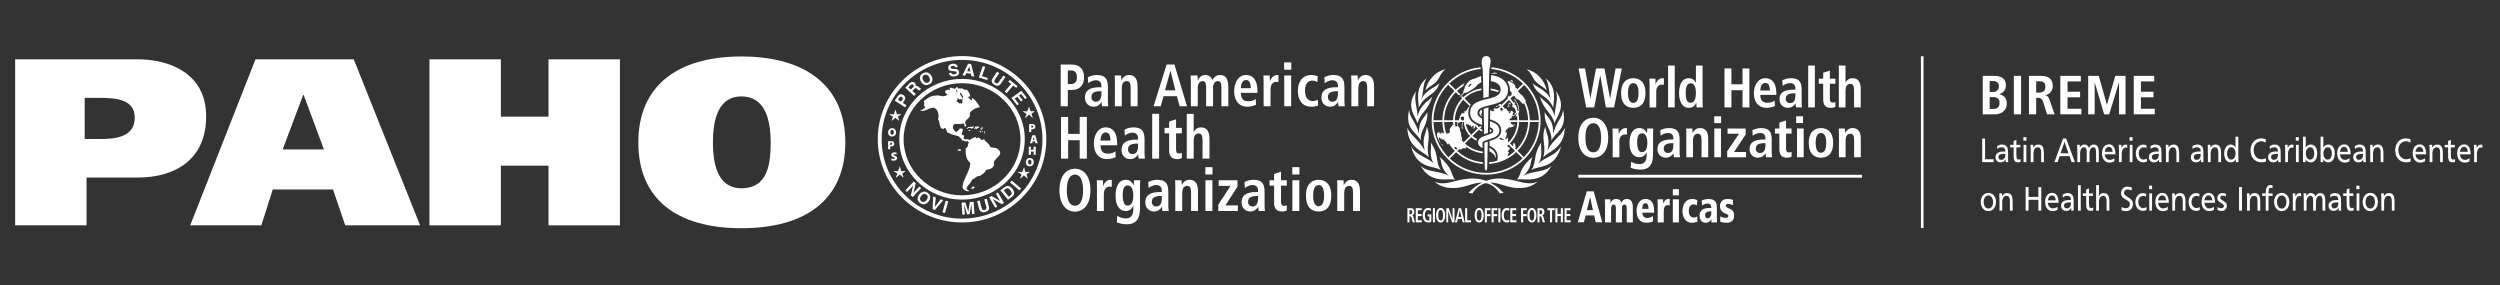 <?xml version="1.0" encoding="utf-8"?>
<!-- Generator: Adobe Illustrator 14.0.0, SVG Export Plug-In . SVG Version: 6.00 Build 43363)  -->
<!DOCTYPE svg PUBLIC "-//W3C//DTD SVG 1.1//EN" "http://www.w3.org/Graphics/SVG/1.1/DTD/svg11.dtd">
<svg version="1.1" id="Camada_1" xmlns="http://www.w3.org/2000/svg" xmlns:xlink="http://www.w3.org/1999/xlink" x="0px" y="0px"
	 width="570px" height="65px" viewBox="0 0 570 65" enable-background="new 0 0 570 65" xml:space="preserve">
<rect x="0" y="0" width="570" height="65" fill="#333333" stroke="none"/>
<g>
	<g>
		<rect x="437.971" y="12.831" fill="#FFFFFF" width="0.592" height="39.159"/>
		<g>
			<path fill="#FFFFFF" d="M452.069,26.063v-8.766h2.597c1.781,0,2.671,0.72,2.671,2.16c0,0.989-0.492,1.662-1.477,2.023v0.024
				c1.122,0.243,1.68,0.942,1.68,2.097c0,0.788-0.266,1.403-0.803,1.847c-0.492,0.41-1.144,0.615-1.957,0.615L452.069,26.063
				L452.069,26.063z M453.647,18.479v2.486h0.84c0.381,0,0.69-0.124,0.922-0.371c0.235-0.247,0.352-0.559,0.352-0.935
				c0-0.376-0.122-0.668-0.363-0.873c-0.243-0.205-0.559-0.308-0.948-0.308H453.647z M453.647,22.146v2.688h0.898
				c0.422,0,0.753-0.119,0.993-0.358c0.241-0.238,0.36-0.568,0.36-0.985c0-0.896-0.467-1.345-1.404-1.345H453.647z"/>
			<path fill="#FFFFFF" d="M459.157,26.063v-8.766h1.642v8.766H459.157z"/>
			<path fill="#FFFFFF" d="M462.606,26.063v-8.766h2.774c1.764,0,2.646,0.77,2.646,2.31c0,0.535-0.151,0.994-0.459,1.375
				c-0.304,0.38-0.725,0.609-1.26,0.685v0.037c0.441,0.068,0.768,0.407,0.98,1.018l1.159,3.34h-1.728l-0.874-2.852
				c-0.186-0.611-0.597-0.917-1.23-0.917h-0.368v3.767h-1.642V26.063z M464.248,21.117h0.657c0.961,0,1.442-0.445,1.442-1.332
				c0-0.468-0.127-0.804-0.38-1.005c-0.22-0.167-0.573-0.251-1.063-0.251h-0.657V21.117z"/>
			<path fill="#FFFFFF" d="M469.758,26.063v-8.766h4.67v1.269h-3.029v2.348h2.864v1.268h-2.864v2.613h3.157v1.268H469.758z"/>
			<path fill="#FFFFFF" d="M483.143,26.063v-7.309l-2.25,7.309h-1.159l-2.151-7.309v7.309h-1.477v-8.766h2.412l1.846,6.543
				l0.029-0.001l1.895-6.542h2.332v8.766H483.143z"/>
			<path fill="#FFFFFF" d="M486.49,26.063v-8.766h4.671v1.269h-3.029v2.348h2.863v1.268h-2.863v2.613h3.157v1.268H486.49z"/>
		</g>
		<g>
			<path fill="#FFFFFF" d="M452.6,31.583v4.731h1.955v0.652h-2.616v-5.383H452.6z"/>
			<path fill="#FFFFFF" d="M455.343,33.316c0.183-0.127,0.368-0.218,0.551-0.275c0.181-0.059,0.377-0.087,0.583-0.087
				c0.318,0,0.587,0.069,0.803,0.211c0.216,0.139,0.365,0.338,0.45,0.598c0.068,0.214,0.104,0.578,0.104,1.094v0.771
				c0,0.297,0.004,0.558,0.01,0.778c0.005,0.221,0.014,0.409,0.024,0.563h-0.576c-0.005-0.093-0.007-0.195-0.007-0.308
				c0-0.141,0.002-0.263,0.007-0.371c-0.132,0.257-0.286,0.44-0.467,0.558c-0.182,0.117-0.406,0.176-0.672,0.176
				c-0.235,0-0.442-0.049-0.622-0.145c-0.178-0.097-0.317-0.235-0.413-0.416c-0.098-0.181-0.145-0.389-0.145-0.625
				c0-0.207,0.039-0.391,0.117-0.55s0.192-0.295,0.344-0.407c0.151-0.11,0.337-0.193,0.557-0.25c0.22-0.055,0.472-0.082,0.759-0.082
				c0.173,0,0.33,0.006,0.476,0.016c-0.007-0.338-0.077-0.588-0.215-0.747c-0.138-0.158-0.349-0.239-0.633-0.239
				c-0.187,0-0.355,0.029-0.51,0.091c-0.154,0.058-0.317,0.154-0.49,0.289L455.343,33.316z M457.236,35.102
				c-0.139-0.016-0.254-0.022-0.341-0.022c-0.838,0-1.254,0.25-1.254,0.75c0,0.12,0.026,0.227,0.08,0.316
				c0.055,0.094,0.133,0.166,0.229,0.218c0.1,0.054,0.212,0.079,0.34,0.079c0.232,0,0.419-0.06,0.559-0.177
				c0.14-0.12,0.24-0.277,0.298-0.478C457.206,35.589,457.236,35.36,457.236,35.102z"/>
			<path fill="#FFFFFF" d="M459.733,31.883v1.154h0.9v0.571h-0.9v1.549c0,0.353,0.015,0.612,0.04,0.772
				c0.02,0.142,0.078,0.255,0.168,0.339c0.093,0.08,0.209,0.122,0.352,0.122c0.132,0,0.267-0.04,0.412-0.122v0.635
				c-0.2,0.074-0.396,0.109-0.587,0.109c-0.294,0-0.516-0.067-0.663-0.209c-0.15-0.139-0.248-0.321-0.288-0.547
				c-0.041-0.227-0.063-0.521-0.063-0.879v-1.771h-0.779v-0.57h0.779v-0.907L459.733,31.883z"/>
			<path fill="#FFFFFF" d="M462.019,31.266v0.808h-0.689v-0.808H462.019z M462.005,33.021v3.947h-0.633v-3.947H462.005z"/>
			<path fill="#FFFFFF" d="M463.55,33.021l0.031,0.628c0.256-0.463,0.646-0.694,1.165-0.694c0.286,0,0.513,0.059,0.685,0.181
				c0.172,0.121,0.299,0.281,0.379,0.48c0.082,0.196,0.136,0.414,0.161,0.652c0.022,0.237,0.035,0.527,0.035,0.865v1.834h-0.621
				v-1.779c0-0.283-0.005-0.489-0.014-0.62c-0.008-0.131-0.022-0.245-0.042-0.343c-0.048-0.213-0.134-0.372-0.257-0.484
				c-0.123-0.108-0.279-0.164-0.465-0.164c-0.207,0-0.393,0.071-0.555,0.216c-0.164,0.146-0.277,0.342-0.343,0.592
				c-0.021,0.071-0.037,0.153-0.05,0.25c-0.014,0.094-0.02,0.196-0.021,0.307c-0.002,0.108-0.004,0.302-0.004,0.579v1.445h-0.629
				v-1.948c-0.007-0.222-0.01-0.429-0.012-0.615c-0.001-0.187-0.006-0.411-0.011-0.667c-0.007-0.255-0.015-0.493-0.022-0.715H463.55
				L463.55,33.021z"/>
			<path fill="#FFFFFF" d="M471.076,31.583l2.004,5.383h-0.744l-0.484-1.364h-2.249l-0.477,1.364h-0.716l1.971-5.383H471.076z
				 M471.62,34.949l-0.53-1.502c-0.106-0.287-0.186-0.513-0.237-0.677s-0.1-0.338-0.138-0.526c-0.035,0.144-0.074,0.289-0.123,0.432
				c-0.045,0.143-0.135,0.405-0.267,0.786l-0.513,1.485h1.808V34.949z"/>
			<path fill="#FFFFFF" d="M474.176,33.021l0.037,0.635c0.06-0.143,0.144-0.268,0.249-0.374c0.103-0.104,0.223-0.186,0.363-0.243
				c0.137-0.057,0.291-0.084,0.456-0.084c0.255,0,0.467,0.066,0.638,0.203c0.171,0.135,0.29,0.332,0.361,0.588
				c0.226-0.528,0.6-0.791,1.118-0.791c0.241,0,0.44,0.054,0.595,0.162c0.153,0.105,0.269,0.25,0.347,0.426
				c0.077,0.179,0.132,0.377,0.156,0.6c0.025,0.222,0.039,0.474,0.039,0.751v2.073h-0.631v-1.927c0-0.257-0.002-0.453-0.012-0.592
				c-0.008-0.138-0.022-0.25-0.043-0.331c-0.088-0.36-0.283-0.54-0.583-0.54c-0.09,0-0.177,0.02-0.261,0.057
				c-0.086,0.037-0.163,0.091-0.233,0.164c-0.07,0.074-0.132,0.16-0.183,0.261c-0.052,0.1-0.092,0.213-0.122,0.335
				c-0.023,0.094-0.043,0.201-0.049,0.329c-0.009,0.125-0.014,0.317-0.014,0.573v1.673h-0.638v-2.026
				c0-0.274-0.001-0.46-0.006-0.561c-0.006-0.101-0.02-0.191-0.039-0.271c-0.045-0.17-0.114-0.298-0.212-0.394
				c-0.099-0.093-0.216-0.139-0.352-0.139c-0.168,0-0.32,0.059-0.458,0.176c-0.136,0.118-0.242,0.279-0.318,0.488
				c-0.078,0.206-0.116,0.441-0.116,0.701v0.283v1.742h-0.629v-2.221c0-0.699-0.017-1.275-0.046-1.726L474.176,33.021
				L474.176,33.021z"/>
			<path fill="#FFFFFF" d="M479.877,35.183c0.045,0.39,0.168,0.699,0.37,0.926c0.204,0.228,0.455,0.341,0.761,0.341
				c0.181,0,0.357-0.029,0.531-0.091c0.172-0.062,0.349-0.154,0.532-0.28v0.703c-0.206,0.103-0.394,0.179-0.561,0.224
				s-0.342,0.066-0.528,0.066c-0.263,0-0.5-0.051-0.716-0.148c-0.215-0.1-0.397-0.245-0.548-0.431s-0.267-0.412-0.35-0.675
				c-0.082-0.265-0.122-0.555-0.122-0.87c0-0.403,0.063-0.758,0.195-1.063c0.132-0.31,0.319-0.548,0.564-0.717
				c0.248-0.169,0.524-0.255,0.837-0.255c0.366,0,0.657,0.104,0.877,0.313c0.216,0.21,0.373,0.484,0.463,0.826
				c0.093,0.341,0.138,0.718,0.138,1.128h-2.444V35.183z M479.884,34.61h1.807c-0.023-0.216-0.066-0.406-0.13-0.57
				c-0.063-0.163-0.157-0.297-0.281-0.395c-0.126-0.103-0.277-0.152-0.459-0.152c-0.247,0-0.453,0.101-0.622,0.299
				C480.035,33.99,479.929,34.264,479.884,34.61z"/>
			<path fill="#FFFFFF" d="M483.084,33.021h0.582l0.03,0.702c0.102-0.247,0.235-0.434,0.397-0.562s0.353-0.191,0.572-0.191
				c0.113,0,0.226,0.017,0.341,0.051v0.672c-0.109-0.047-0.207-0.068-0.296-0.068c-0.22,0-0.402,0.076-0.548,0.223
				c-0.142,0.148-0.247,0.337-0.314,0.568c-0.065,0.23-0.098,0.47-0.098,0.719v0.284v1.55h-0.624v-2.404
				C483.125,34.174,483.111,33.661,483.084,33.021z"/>
			<path fill="#FFFFFF" d="M486.222,31.266v0.808h-0.688v-0.808H486.222z M486.207,33.021v3.947h-0.633v-3.947H486.207z"/>
			<path fill="#FFFFFF" d="M489.427,33.132l-0.04,0.646c-0.173-0.117-0.377-0.179-0.619-0.179c-0.219,0-0.415,0.059-0.592,0.175
				c-0.175,0.116-0.312,0.277-0.41,0.483c-0.096,0.204-0.145,0.441-0.145,0.706c0,0.273,0.049,0.521,0.143,0.739
				c0.095,0.217,0.227,0.387,0.397,0.508c0.172,0.12,0.368,0.18,0.592,0.18c0.134,0,0.255-0.02,0.359-0.06
				c0.106-0.04,0.222-0.103,0.349-0.191l0.053,0.672c-0.132,0.069-0.263,0.121-0.394,0.152c-0.132,0.033-0.278,0.049-0.443,0.049
				c-0.337,0-0.637-0.084-0.901-0.251c-0.265-0.169-0.466-0.404-0.608-0.709c-0.143-0.303-0.215-0.654-0.215-1.058
				c0-0.384,0.072-0.729,0.221-1.039c0.146-0.308,0.351-0.549,0.611-0.725c0.26-0.176,0.549-0.262,0.872-0.262
				C488.923,32.97,489.178,33.023,489.427,33.132z"/>
			<path fill="#FFFFFF" d="M490.314,33.316c0.185-0.127,0.37-0.218,0.552-0.275c0.181-0.059,0.376-0.087,0.584-0.087
				c0.318,0,0.587,0.069,0.803,0.211c0.216,0.139,0.365,0.338,0.448,0.598c0.07,0.214,0.105,0.578,0.105,1.094v0.771
				c0,0.297,0.003,0.558,0.01,0.778c0.005,0.221,0.013,0.409,0.022,0.563h-0.574c-0.005-0.093-0.007-0.195-0.007-0.308
				c0-0.141,0.002-0.263,0.007-0.371c-0.132,0.257-0.286,0.44-0.468,0.558c-0.181,0.117-0.405,0.176-0.671,0.176
				c-0.235,0-0.443-0.049-0.622-0.145c-0.18-0.097-0.317-0.235-0.415-0.416c-0.096-0.181-0.143-0.389-0.143-0.625
				c0-0.207,0.039-0.391,0.116-0.55c0.079-0.159,0.193-0.295,0.345-0.407c0.151-0.11,0.337-0.193,0.557-0.25
				c0.218-0.055,0.472-0.082,0.758-0.082c0.173,0,0.331,0.006,0.476,0.016c-0.007-0.338-0.077-0.588-0.214-0.747
				c-0.138-0.158-0.351-0.239-0.633-0.239c-0.188,0-0.355,0.029-0.51,0.091c-0.155,0.058-0.317,0.154-0.492,0.289L490.314,33.316z
				 M492.21,35.102c-0.14-0.016-0.255-0.022-0.343-0.022c-0.837,0-1.252,0.25-1.252,0.75c0,0.12,0.025,0.227,0.08,0.316
				c0.055,0.094,0.133,0.166,0.229,0.218c0.1,0.054,0.212,0.079,0.338,0.079c0.233,0,0.421-0.06,0.561-0.177
				c0.139-0.12,0.239-0.277,0.297-0.478C492.181,35.589,492.21,35.36,492.21,35.102z"/>
			<path fill="#FFFFFF" d="M494.386,33.021l0.033,0.628c0.256-0.463,0.644-0.694,1.162-0.694c0.285,0,0.512,0.059,0.687,0.181
				c0.171,0.121,0.297,0.281,0.379,0.48c0.082,0.196,0.136,0.414,0.16,0.652c0.023,0.237,0.036,0.527,0.036,0.865v1.834h-0.623
				v-1.779c0-0.283-0.005-0.489-0.014-0.62c-0.007-0.131-0.021-0.245-0.041-0.343c-0.048-0.213-0.133-0.372-0.259-0.484
				c-0.122-0.108-0.276-0.164-0.462-0.164c-0.21,0-0.396,0.071-0.556,0.216c-0.164,0.146-0.277,0.342-0.343,0.592
				c-0.02,0.071-0.038,0.153-0.051,0.25c-0.011,0.094-0.02,0.196-0.021,0.307c-0.002,0.108-0.004,0.302-0.004,0.579v1.445h-0.63
				v-1.948c-0.005-0.222-0.009-0.429-0.009-0.615c-0.004-0.187-0.009-0.411-0.014-0.667c-0.006-0.255-0.013-0.493-0.021-0.715
				H494.386L494.386,33.021z"/>
			<path fill="#FFFFFF" d="M499.877,33.316c0.185-0.127,0.37-0.218,0.552-0.275c0.181-0.059,0.377-0.087,0.583-0.087
				c0.319,0,0.587,0.069,0.803,0.211c0.216,0.139,0.365,0.338,0.449,0.598c0.07,0.214,0.105,0.578,0.105,1.094v0.771
				c0,0.297,0.002,0.558,0.01,0.778c0.005,0.221,0.012,0.409,0.023,0.563h-0.575c-0.005-0.093-0.007-0.195-0.007-0.308
				c0-0.141,0.002-0.263,0.007-0.371c-0.133,0.257-0.286,0.44-0.468,0.558c-0.181,0.117-0.406,0.176-0.671,0.176
				c-0.235,0-0.444-0.049-0.622-0.145c-0.18-0.097-0.318-0.235-0.415-0.416c-0.096-0.181-0.144-0.389-0.144-0.625
				c0-0.207,0.04-0.391,0.118-0.55c0.077-0.159,0.191-0.295,0.343-0.407c0.151-0.11,0.337-0.193,0.557-0.25
				c0.219-0.055,0.472-0.082,0.76-0.082c0.172,0,0.329,0.006,0.474,0.016c-0.004-0.338-0.075-0.588-0.214-0.747
				c-0.137-0.158-0.35-0.239-0.633-0.239c-0.186,0-0.355,0.029-0.509,0.091c-0.154,0.058-0.316,0.154-0.49,0.289L499.877,33.316z
				 M501.772,35.102c-0.141-0.016-0.255-0.022-0.342-0.022c-0.839,0-1.253,0.25-1.253,0.75c0,0.12,0.025,0.227,0.08,0.316
				c0.055,0.094,0.132,0.166,0.23,0.218c0.098,0.054,0.212,0.079,0.338,0.079c0.234,0,0.42-0.06,0.56-0.177
				c0.138-0.12,0.239-0.277,0.298-0.478C501.743,35.589,501.772,35.36,501.772,35.102z"/>
			<path fill="#FFFFFF" d="M503.947,33.021l0.031,0.628c0.256-0.463,0.646-0.694,1.165-0.694c0.285,0,0.512,0.059,0.685,0.181
				c0.173,0.121,0.298,0.281,0.379,0.48c0.082,0.196,0.136,0.414,0.161,0.652c0.021,0.237,0.035,0.527,0.035,0.865v1.834h-0.622
				v-1.779c0-0.283-0.005-0.489-0.014-0.62c-0.007-0.131-0.021-0.245-0.041-0.343c-0.049-0.213-0.133-0.372-0.258-0.484
				c-0.124-0.108-0.279-0.164-0.464-0.164c-0.21,0-0.394,0.071-0.557,0.216c-0.162,0.146-0.276,0.342-0.341,0.592
				c-0.021,0.071-0.037,0.153-0.051,0.25c-0.012,0.094-0.02,0.196-0.021,0.307c0,0.108-0.004,0.302-0.004,0.579v1.445h-0.628v-1.948
				c-0.006-0.222-0.01-0.429-0.011-0.615c-0.003-0.187-0.008-0.411-0.013-0.667c-0.006-0.255-0.015-0.493-0.021-0.715H503.947
				L503.947,33.021z"/>
			<path fill="#FFFFFF" d="M510.334,31.152v3.974c0,0.205,0.005,0.514,0.016,0.927c0.013,0.412,0.022,0.717,0.03,0.913h-0.611
				v-0.665c-0.14,0.245-0.302,0.427-0.492,0.545c-0.19,0.117-0.417,0.177-0.682,0.177c-0.296,0-0.558-0.082-0.783-0.245
				c-0.226-0.164-0.399-0.396-0.521-0.702c-0.119-0.303-0.181-0.659-0.181-1.063c0-0.308,0.035-0.585,0.103-0.832
				c0.069-0.248,0.173-0.466,0.308-0.654c0.137-0.189,0.294-0.332,0.475-0.427c0.18-0.096,0.381-0.144,0.601-0.144
				c0.48,0,0.856,0.228,1.125,0.686c0-0.039-0.003-0.096-0.007-0.166c-0.003-0.071-0.006-0.141-0.01-0.21
				c-0.003-0.07-0.006-0.126-0.006-0.164v-1.948H510.334z M508.747,33.577c-0.142,0-0.271,0.034-0.388,0.102
				c-0.117,0.069-0.22,0.166-0.31,0.295c-0.087,0.131-0.155,0.284-0.201,0.461c-0.048,0.177-0.071,0.367-0.071,0.567
				c0,0.409,0.09,0.744,0.267,1.006c0.179,0.261,0.407,0.393,0.685,0.393c0.188,0,0.354-0.062,0.504-0.184
				c0.149-0.123,0.267-0.29,0.352-0.506c0.085-0.218,0.129-0.456,0.129-0.716c0-0.262-0.041-0.502-0.128-0.722
				c-0.084-0.216-0.201-0.387-0.348-0.511C509.088,33.639,508.927,33.577,508.747,33.577z"/>
			<path fill="#FFFFFF" d="M516.613,31.783l-0.055,0.737c-0.174-0.119-0.334-0.201-0.479-0.247
				c-0.143-0.046-0.306-0.069-0.487-0.069c-0.255,0-0.49,0.048-0.703,0.144c-0.213,0.096-0.399,0.235-0.557,0.416
				c-0.159,0.181-0.281,0.396-0.366,0.646c-0.088,0.246-0.131,0.521-0.131,0.82c0,0.395,0.077,0.751,0.233,1.071
				c0.153,0.319,0.368,0.568,0.641,0.748c0.271,0.181,0.576,0.27,0.913,0.27c0.314,0,0.644-0.08,0.989-0.241l0.051,0.741
				c-0.179,0.068-0.344,0.116-0.492,0.145c-0.147,0.026-0.323,0.041-0.528,0.041c-0.485,0-0.918-0.107-1.299-0.327
				c-0.381-0.219-0.681-0.535-0.893-0.952c-0.215-0.417-0.322-0.911-0.322-1.48c0-0.52,0.102-0.985,0.306-1.396
				c0.205-0.41,0.493-0.729,0.864-0.958c0.374-0.229,0.792-0.343,1.26-0.343C515.964,31.551,516.314,31.628,516.613,31.783z"/>
			<path fill="#FFFFFF" d="M517.498,33.316c0.185-0.127,0.369-0.218,0.551-0.275c0.182-0.059,0.376-0.087,0.584-0.087
				c0.318,0,0.586,0.069,0.802,0.211c0.216,0.139,0.365,0.338,0.45,0.598c0.07,0.214,0.104,0.578,0.104,1.094v0.771
				c0,0.297,0.003,0.558,0.01,0.778c0.005,0.221,0.013,0.409,0.023,0.563h-0.574c-0.005-0.093-0.009-0.195-0.009-0.308
				c0-0.141,0.004-0.263,0.009-0.371c-0.132,0.257-0.287,0.44-0.47,0.558c-0.181,0.117-0.404,0.176-0.67,0.176
				c-0.235,0-0.441-0.049-0.622-0.145c-0.179-0.097-0.318-0.235-0.414-0.416s-0.145-0.389-0.145-0.625
				c0-0.207,0.039-0.391,0.117-0.55s0.192-0.295,0.344-0.407c0.151-0.11,0.337-0.193,0.557-0.25c0.22-0.055,0.472-0.082,0.76-0.082
				c0.172,0,0.331,0.006,0.475,0.016c-0.005-0.338-0.076-0.588-0.214-0.747c-0.139-0.158-0.35-0.239-0.634-0.239
				c-0.186,0-0.354,0.029-0.508,0.091c-0.154,0.058-0.319,0.154-0.492,0.289L517.498,33.316z M519.393,35.102
				c-0.14-0.016-0.255-0.022-0.341-0.022c-0.837,0-1.254,0.25-1.254,0.75c0,0.12,0.025,0.227,0.08,0.316
				c0.055,0.094,0.132,0.166,0.23,0.218c0.098,0.054,0.213,0.079,0.338,0.079c0.233,0,0.42-0.06,0.56-0.177
				c0.141-0.12,0.24-0.277,0.298-0.478C519.362,35.589,519.393,35.36,519.393,35.102z"/>
			<path fill="#FFFFFF" d="M520.985,33.021h0.583l0.029,0.702c0.103-0.247,0.235-0.434,0.399-0.562s0.354-0.191,0.571-0.191
				c0.112,0,0.228,0.017,0.342,0.051v0.672c-0.107-0.047-0.207-0.068-0.298-0.068c-0.218,0-0.401,0.076-0.545,0.223
				c-0.146,0.148-0.25,0.337-0.315,0.568c-0.065,0.23-0.098,0.47-0.098,0.719v0.284v1.55h-0.625v-2.404
				C521.029,34.174,521.015,33.661,520.985,33.021z"/>
			<path fill="#FFFFFF" d="M524.124,31.266v0.808h-0.688v-0.808H524.124z M524.109,33.021v3.947h-0.634v-3.947H524.109z"/>
			<path fill="#FFFFFF" d="M525.713,31.152v2.094c0,0.152-0.008,0.306-0.02,0.46c0.084-0.226,0.234-0.409,0.446-0.545
				c0.215-0.138,0.452-0.207,0.721-0.207c0.221,0,0.422,0.046,0.603,0.138c0.178,0.093,0.334,0.226,0.464,0.405
				c0.13,0.177,0.229,0.387,0.295,0.632c0.069,0.244,0.101,0.521,0.101,0.828c0,0.309-0.031,0.591-0.101,0.846
				c-0.066,0.255-0.167,0.472-0.298,0.656c-0.131,0.184-0.288,0.323-0.47,0.419s-0.382,0.145-0.601,0.145
				c-0.263,0-0.494-0.064-0.698-0.193c-0.205-0.129-0.358-0.307-0.467-0.536v0.675h-0.604v-5.814h0.628V31.152z M526.728,33.577
				c-0.187,0-0.358,0.062-0.513,0.184c-0.152,0.125-0.271,0.296-0.359,0.51c-0.084,0.218-0.128,0.458-0.128,0.724
				c0,0.257,0.044,0.494,0.127,0.71c0.085,0.216,0.203,0.387,0.353,0.51c0.149,0.125,0.318,0.186,0.5,0.186
				c0.177,0,0.34-0.061,0.486-0.181c0.146-0.121,0.259-0.29,0.34-0.508c0.082-0.218,0.122-0.458,0.122-0.726
				c0-0.415-0.085-0.755-0.256-1.017C527.229,33.706,527.006,33.577,526.728,33.577z"/>
			<path fill="#FFFFFF" d="M529.72,31.152v2.094c0,0.152-0.007,0.306-0.019,0.46c0.084-0.226,0.231-0.409,0.446-0.545
				c0.214-0.138,0.452-0.207,0.721-0.207c0.221,0,0.419,0.046,0.6,0.138c0.18,0.093,0.336,0.226,0.465,0.405
				c0.131,0.177,0.229,0.387,0.296,0.632c0.068,0.244,0.102,0.521,0.102,0.828c0,0.309-0.033,0.591-0.102,0.846
				c-0.066,0.255-0.167,0.472-0.297,0.656c-0.131,0.184-0.289,0.323-0.47,0.419c-0.182,0.096-0.382,0.145-0.603,0.145
				c-0.261,0-0.495-0.064-0.697-0.193c-0.204-0.129-0.36-0.307-0.468-0.536v0.675h-0.603v-5.814h0.628V31.152z M530.733,33.577
				c-0.187,0-0.359,0.062-0.512,0.184c-0.153,0.125-0.273,0.296-0.36,0.51c-0.085,0.218-0.129,0.458-0.129,0.724
				c0,0.257,0.044,0.494,0.128,0.71c0.085,0.216,0.203,0.387,0.353,0.51c0.15,0.125,0.317,0.186,0.5,0.186
				c0.177,0,0.339-0.061,0.486-0.181c0.146-0.121,0.258-0.29,0.341-0.508c0.081-0.218,0.122-0.458,0.122-0.726
				c0-0.415-0.086-0.755-0.257-1.017C531.236,33.706,531.011,33.577,530.733,33.577z"/>
			<path fill="#FFFFFF" d="M533.503,35.183c0.046,0.39,0.17,0.699,0.371,0.926c0.204,0.228,0.456,0.341,0.761,0.341
				c0.181,0,0.357-0.029,0.529-0.091c0.174-0.062,0.351-0.154,0.532-0.28v0.703c-0.206,0.103-0.392,0.179-0.559,0.224
				s-0.343,0.066-0.528,0.066c-0.264,0-0.501-0.051-0.716-0.148c-0.215-0.1-0.397-0.245-0.548-0.431
				c-0.152-0.186-0.27-0.412-0.35-0.675c-0.082-0.265-0.122-0.555-0.122-0.87c0-0.403,0.063-0.758,0.196-1.063
				c0.131-0.31,0.318-0.548,0.563-0.717c0.246-0.169,0.524-0.255,0.837-0.255c0.365,0,0.657,0.104,0.877,0.313
				c0.217,0.21,0.373,0.484,0.463,0.826c0.093,0.341,0.137,0.718,0.137,1.128h-2.444V35.183z M533.51,34.61h1.807
				c-0.022-0.216-0.066-0.406-0.129-0.57c-0.063-0.163-0.158-0.297-0.282-0.395c-0.124-0.103-0.277-0.152-0.456-0.152
				c-0.25,0-0.456,0.101-0.624,0.299C533.662,33.99,533.554,34.264,533.51,34.61z"/>
			<path fill="#FFFFFF" d="M536.893,33.316c0.183-0.127,0.368-0.218,0.551-0.275c0.181-0.059,0.376-0.087,0.583-0.087
				c0.319,0,0.587,0.069,0.803,0.211c0.216,0.139,0.366,0.338,0.45,0.598c0.068,0.214,0.104,0.578,0.104,1.094v0.771
				c0,0.297,0.004,0.558,0.009,0.778c0.006,0.221,0.015,0.409,0.025,0.563h-0.574c-0.005-0.093-0.009-0.195-0.009-0.308
				c0-0.141,0.004-0.263,0.009-0.371c-0.133,0.257-0.289,0.44-0.47,0.558s-0.405,0.176-0.671,0.176
				c-0.235,0-0.442-0.049-0.622-0.145c-0.178-0.097-0.316-0.235-0.413-0.416s-0.144-0.389-0.144-0.625
				c0-0.207,0.038-0.391,0.115-0.55c0.079-0.159,0.194-0.295,0.346-0.407c0.151-0.11,0.335-0.193,0.556-0.25
				c0.22-0.055,0.472-0.082,0.759-0.082c0.173,0,0.33,0.006,0.476,0.016c-0.005-0.338-0.077-0.588-0.215-0.747
				c-0.138-0.158-0.349-0.239-0.633-0.239c-0.187,0-0.356,0.029-0.509,0.091c-0.153,0.058-0.318,0.154-0.491,0.289L536.893,33.316z
				 M538.788,35.102c-0.141-0.016-0.255-0.022-0.345-0.022c-0.836,0-1.253,0.25-1.253,0.75c0,0.12,0.027,0.227,0.081,0.316
				c0.054,0.094,0.132,0.166,0.229,0.218c0.101,0.054,0.215,0.079,0.341,0.079c0.231,0,0.419-0.06,0.56-0.177
				c0.138-0.12,0.239-0.277,0.296-0.478C538.756,35.589,538.788,35.36,538.788,35.102z"/>
			<path fill="#FFFFFF" d="M540.962,33.021l0.032,0.628c0.256-0.463,0.645-0.694,1.164-0.694c0.286,0,0.513,0.059,0.685,0.181
				c0.173,0.121,0.299,0.281,0.379,0.48c0.082,0.196,0.136,0.414,0.16,0.652c0.023,0.237,0.036,0.527,0.036,0.865v1.834h-0.623
				v-1.779c0-0.283-0.003-0.489-0.012-0.62c-0.008-0.131-0.022-0.245-0.043-0.343c-0.048-0.213-0.133-0.372-0.256-0.484
				c-0.125-0.108-0.279-0.164-0.465-0.164c-0.21,0-0.393,0.071-0.556,0.216c-0.163,0.146-0.277,0.342-0.343,0.592
				c-0.02,0.071-0.036,0.153-0.049,0.25c-0.013,0.094-0.02,0.196-0.022,0.307c-0.002,0.108-0.004,0.302-0.004,0.579v1.445h-0.63
				v-1.948c-0.004-0.222-0.008-0.429-0.01-0.615c-0.003-0.187-0.006-0.411-0.013-0.667c-0.005-0.255-0.013-0.493-0.021-0.715
				H540.962L540.962,33.021z"/>
			<path fill="#FFFFFF" d="M549.602,31.783l-0.055,0.737c-0.176-0.119-0.334-0.201-0.479-0.247
				c-0.143-0.046-0.306-0.069-0.487-0.069c-0.255,0-0.49,0.048-0.703,0.144c-0.212,0.096-0.399,0.235-0.558,0.416
				c-0.158,0.181-0.28,0.396-0.368,0.646c-0.085,0.246-0.128,0.521-0.128,0.82c0,0.395,0.077,0.751,0.232,1.071
				c0.154,0.319,0.369,0.568,0.641,0.748c0.272,0.181,0.577,0.27,0.914,0.27c0.314,0,0.644-0.08,0.989-0.241l0.052,0.741
				c-0.181,0.068-0.345,0.116-0.493,0.145c-0.148,0.026-0.326,0.041-0.528,0.041c-0.485,0-0.919-0.107-1.299-0.327
				c-0.381-0.219-0.681-0.535-0.893-0.952c-0.215-0.417-0.322-0.911-0.322-1.48c0-0.52,0.102-0.985,0.306-1.396
				c0.205-0.41,0.493-0.729,0.864-0.958c0.371-0.229,0.791-0.343,1.258-0.343C548.951,31.551,549.303,31.628,549.602,31.783z"/>
			<path fill="#FFFFFF" d="M550.721,35.183c0.046,0.39,0.17,0.699,0.371,0.926c0.203,0.228,0.456,0.341,0.76,0.341
				c0.181,0,0.358-0.029,0.53-0.091c0.174-0.062,0.351-0.154,0.532-0.28v0.703c-0.206,0.103-0.392,0.179-0.559,0.224
				c-0.168,0.045-0.344,0.066-0.529,0.066c-0.263,0-0.5-0.051-0.715-0.148c-0.215-0.1-0.398-0.245-0.549-0.431
				c-0.151-0.186-0.269-0.412-0.349-0.675c-0.083-0.265-0.123-0.555-0.123-0.87c0-0.403,0.064-0.758,0.196-1.063
				c0.132-0.31,0.319-0.548,0.564-0.717c0.246-0.169,0.523-0.255,0.837-0.255c0.365,0,0.657,0.104,0.877,0.313
				c0.217,0.21,0.373,0.484,0.463,0.826c0.092,0.341,0.137,0.718,0.137,1.128h-2.444V35.183z M550.728,34.61h1.806
				c-0.021-0.216-0.065-0.406-0.128-0.57c-0.063-0.163-0.158-0.297-0.281-0.395c-0.125-0.103-0.278-0.152-0.458-0.152
				c-0.248,0-0.455,0.101-0.623,0.299C550.879,33.99,550.772,34.264,550.728,34.61z"/>
			<path fill="#FFFFFF" d="M554.509,33.021l0.031,0.628c0.258-0.463,0.646-0.694,1.165-0.694c0.286,0,0.513,0.059,0.685,0.181
				c0.173,0.121,0.299,0.281,0.381,0.48c0.08,0.196,0.135,0.414,0.159,0.652c0.022,0.237,0.037,0.527,0.037,0.865v1.834h-0.623
				v-1.779c0-0.283-0.005-0.489-0.014-0.62c-0.008-0.131-0.021-0.245-0.042-0.343c-0.048-0.213-0.134-0.372-0.257-0.484
				c-0.125-0.108-0.279-0.164-0.465-0.164c-0.207,0-0.393,0.071-0.556,0.216c-0.162,0.146-0.277,0.342-0.342,0.592
				c-0.021,0.071-0.037,0.153-0.05,0.25c-0.011,0.094-0.02,0.196-0.021,0.307c-0.002,0.108-0.005,0.302-0.005,0.579v1.445h-0.631
				v-1.948c-0.003-0.222-0.008-0.429-0.01-0.615c-0.001-0.187-0.006-0.411-0.013-0.667c-0.005-0.255-0.013-0.493-0.021-0.715
				H554.509L554.509,33.021z"/>
			<path fill="#FFFFFF" d="M558.792,31.883v1.154h0.902v0.571h-0.902v1.549c0,0.353,0.015,0.612,0.041,0.772
				c0.021,0.142,0.077,0.255,0.169,0.339c0.092,0.08,0.21,0.122,0.352,0.122c0.13,0,0.267-0.04,0.411-0.122v0.635
				c-0.2,0.074-0.396,0.109-0.586,0.109c-0.294,0-0.517-0.067-0.665-0.209c-0.149-0.139-0.247-0.321-0.287-0.547
				c-0.042-0.227-0.063-0.521-0.063-0.879v-1.771h-0.78v-0.57h0.78v-0.907L558.792,31.883z"/>
			<path fill="#FFFFFF" d="M560.854,35.183c0.045,0.39,0.169,0.699,0.372,0.926c0.203,0.228,0.455,0.341,0.761,0.341
				c0.181,0,0.357-0.029,0.53-0.091c0.172-0.062,0.348-0.154,0.532-0.28v0.703c-0.206,0.103-0.392,0.179-0.56,0.224
				s-0.343,0.066-0.528,0.066c-0.264,0-0.502-0.051-0.716-0.148c-0.215-0.1-0.397-0.245-0.549-0.431s-0.269-0.412-0.349-0.675
				c-0.082-0.265-0.122-0.555-0.122-0.87c0-0.403,0.064-0.758,0.194-1.063c0.132-0.31,0.321-0.548,0.566-0.717
				c0.244-0.169,0.523-0.255,0.835-0.255c0.366,0,0.658,0.104,0.876,0.313c0.217,0.21,0.373,0.484,0.465,0.826
				c0.093,0.341,0.138,0.718,0.138,1.128h-2.446V35.183z M560.859,34.61h1.809c-0.023-0.216-0.065-0.406-0.129-0.57
				c-0.064-0.163-0.157-0.297-0.282-0.395c-0.125-0.103-0.276-0.152-0.457-0.152c-0.249,0-0.456,0.101-0.622,0.299
				S560.904,34.264,560.859,34.61z"/>
			<path fill="#FFFFFF" d="M564.06,33.021h0.584l0.03,0.702c0.102-0.247,0.233-0.434,0.398-0.562
				c0.163-0.128,0.354-0.191,0.57-0.191c0.112,0,0.227,0.017,0.343,0.051v0.672c-0.108-0.047-0.207-0.068-0.298-0.068
				c-0.219,0-0.401,0.076-0.546,0.223c-0.145,0.148-0.25,0.337-0.314,0.568c-0.066,0.23-0.098,0.47-0.098,0.719v0.284v1.55h-0.625
				v-2.404C564.104,34.174,564.089,33.661,564.06,33.021z"/>
			<path fill="#FFFFFF" d="M455.09,46.069c0,0.397-0.073,0.755-0.222,1.07c-0.147,0.315-0.356,0.561-0.623,0.733
				c-0.269,0.178-0.571,0.264-0.904,0.264c-0.331,0-0.625-0.089-0.89-0.267c-0.261-0.178-0.468-0.425-0.615-0.743
				c-0.149-0.32-0.225-0.674-0.225-1.058c0-0.307,0.042-0.585,0.127-0.838c0.085-0.255,0.208-0.477,0.365-0.665
				c0.156-0.187,0.341-0.333,0.554-0.434c0.216-0.103,0.445-0.155,0.69-0.155c0.251,0,0.482,0.052,0.696,0.151
				c0.216,0.098,0.402,0.245,0.56,0.433c0.158,0.189,0.28,0.414,0.363,0.67C455.049,45.49,455.09,45.768,455.09,46.069z
				 M454.424,46.085c0-0.216-0.027-0.419-0.08-0.61c-0.055-0.192-0.128-0.356-0.224-0.492c-0.096-0.137-0.209-0.241-0.338-0.315
				c-0.13-0.072-0.272-0.11-0.425-0.11c-0.311,0-0.567,0.143-0.771,0.426c-0.206,0.287-0.307,0.646-0.307,1.081
				c0,0.286,0.046,0.544,0.137,0.772c0.094,0.229,0.219,0.406,0.384,0.532c0.163,0.125,0.349,0.19,0.558,0.19
				c0.201,0,0.383-0.065,0.545-0.189c0.163-0.124,0.291-0.301,0.383-0.526C454.375,46.617,454.424,46.363,454.424,46.085z"/>
			<path fill="#FFFFFF" d="M456.431,44.084l0.03,0.628c0.257-0.464,0.646-0.692,1.165-0.692c0.285,0,0.512,0.057,0.684,0.18
				c0.173,0.12,0.299,0.281,0.381,0.479c0.08,0.199,0.135,0.416,0.158,0.652c0.025,0.239,0.038,0.529,0.038,0.867v1.834h-0.623
				v-1.779c0-0.283-0.005-0.491-0.013-0.619c-0.009-0.131-0.021-0.245-0.044-0.346c-0.045-0.211-0.133-0.37-0.256-0.481
				c-0.124-0.109-0.279-0.164-0.462-0.164c-0.21,0-0.396,0.07-0.559,0.216c-0.161,0.144-0.277,0.341-0.342,0.591
				c-0.02,0.071-0.036,0.154-0.05,0.25c-0.011,0.093-0.019,0.196-0.021,0.307c-0.003,0.109-0.003,0.303-0.003,0.579v1.446h-0.632
				v-1.949c-0.004-0.222-0.009-0.428-0.01-0.614c-0.002-0.189-0.007-0.413-0.014-0.667c-0.005-0.258-0.012-0.495-0.021-0.716
				H456.431L456.431,44.084z"/>
			<path fill="#FFFFFF" d="M465.41,42.646v5.385h-0.661V45.56h-2.239v2.472h-0.661v-5.385h0.661v2.259h2.239v-2.259H465.41z"/>
			<path fill="#FFFFFF" d="M466.909,46.245c0.045,0.392,0.168,0.701,0.372,0.928c0.201,0.227,0.453,0.339,0.761,0.339
				c0.181,0,0.354-0.027,0.529-0.089c0.171-0.062,0.349-0.155,0.531-0.28v0.7c-0.206,0.104-0.393,0.181-0.56,0.226
				c-0.168,0.044-0.343,0.065-0.529,0.065c-0.261,0-0.5-0.049-0.716-0.147c-0.212-0.1-0.396-0.245-0.548-0.431
				c-0.151-0.187-0.267-0.412-0.348-0.677c-0.081-0.262-0.123-0.554-0.123-0.868c0-0.402,0.065-0.758,0.195-1.064
				c0.133-0.309,0.321-0.547,0.566-0.716c0.245-0.17,0.522-0.255,0.835-0.255c0.367,0,0.657,0.104,0.876,0.313
				c0.218,0.211,0.374,0.484,0.464,0.825c0.093,0.343,0.14,0.719,0.14,1.128h-2.446V46.245z M466.915,45.673h1.809
				c-0.023-0.215-0.067-0.405-0.13-0.57c-0.064-0.164-0.158-0.296-0.283-0.395c-0.125-0.101-0.277-0.151-0.456-0.151
				c-0.248,0-0.456,0.101-0.622,0.299S466.96,45.328,466.915,45.673z"/>
			<path fill="#FFFFFF" d="M470.299,44.38c0.184-0.125,0.367-0.217,0.549-0.274c0.184-0.06,0.376-0.086,0.586-0.086
				c0.318,0,0.584,0.069,0.803,0.209c0.216,0.141,0.363,0.341,0.447,0.598c0.07,0.216,0.106,0.581,0.106,1.096v0.77
				c0,0.296,0.003,0.558,0.008,0.779c0.005,0.221,0.015,0.409,0.024,0.561h-0.574c-0.006-0.094-0.01-0.194-0.01-0.306
				c0-0.141,0.004-0.265,0.01-0.372c-0.132,0.256-0.288,0.44-0.47,0.559c-0.181,0.116-0.403,0.174-0.671,0.174
				c-0.235,0-0.441-0.048-0.622-0.145c-0.177-0.097-0.315-0.235-0.412-0.416c-0.096-0.178-0.145-0.387-0.145-0.624
				c0-0.208,0.039-0.391,0.115-0.549c0.081-0.16,0.194-0.297,0.346-0.407c0.151-0.111,0.336-0.195,0.558-0.25
				c0.217-0.056,0.471-0.085,0.757-0.085c0.172,0,0.332,0.008,0.476,0.018c-0.005-0.339-0.075-0.587-0.215-0.748
				c-0.139-0.158-0.349-0.237-0.633-0.237c-0.186,0-0.354,0.029-0.507,0.089c-0.155,0.06-0.32,0.156-0.494,0.29L470.299,44.38z
				 M472.192,46.166c-0.141-0.017-0.253-0.023-0.343-0.023c-0.836,0-1.253,0.25-1.253,0.749c0,0.122,0.028,0.228,0.083,0.318
				c0.053,0.094,0.131,0.164,0.229,0.218c0.1,0.053,0.213,0.078,0.339,0.078c0.231,0,0.418-0.061,0.56-0.177
				c0.139-0.119,0.239-0.277,0.298-0.477C472.163,46.652,472.192,46.423,472.192,46.166z"/>
			<path fill="#FFFFFF" d="M474.413,42.218v5.813h-0.637v-5.813H474.413z"/>
			<path fill="#FFFFFF" d="M476.28,42.946V44.1h0.902v0.572h-0.902v1.549c0,0.353,0.015,0.61,0.042,0.773
				c0.019,0.142,0.076,0.255,0.168,0.336c0.091,0.083,0.209,0.125,0.351,0.125c0.132,0,0.268-0.041,0.41-0.122v0.634
				c-0.199,0.074-0.395,0.11-0.584,0.11c-0.293,0-0.517-0.067-0.665-0.21c-0.15-0.14-0.246-0.321-0.289-0.548
				c-0.04-0.226-0.061-0.519-0.061-0.881V44.67h-0.781V44.1h0.781v-0.906L476.28,42.946z"/>
			<path fill="#FFFFFF" d="M478.56,42.218v1.892c0,0.205-0.009,0.41-0.02,0.611c0.115-0.238,0.271-0.414,0.457-0.527
				c0.189-0.118,0.412-0.174,0.671-0.174c0.328,0,0.588,0.086,0.775,0.257c0.189,0.175,0.319,0.403,0.39,0.687
				c0.069,0.284,0.104,0.62,0.104,1.003v2.065h-0.632V46.32c0-0.506-0.02-0.848-0.056-1.025c-0.049-0.216-0.135-0.377-0.255-0.489
				c-0.125-0.109-0.276-0.164-0.461-0.164c-0.135,0-0.262,0.031-0.382,0.096c-0.123,0.067-0.229,0.161-0.319,0.284
				c-0.092,0.122-0.158,0.265-0.2,0.427c-0.018,0.057-0.03,0.131-0.045,0.223c-0.013,0.092-0.022,0.192-0.026,0.295
				c-0.002,0.102-0.002,0.267-0.002,0.5v1.564h-0.639v-5.813H478.56z"/>
			<path fill="#FFFFFF" d="M486.073,42.743l-0.083,0.68c-0.33-0.147-0.618-0.221-0.867-0.221c-0.167,0-0.313,0.03-0.438,0.094
				c-0.126,0.063-0.223,0.146-0.293,0.26c-0.068,0.111-0.104,0.241-0.104,0.393c0,0.232,0.07,0.412,0.212,0.534
				c0.143,0.123,0.391,0.294,0.745,0.508c0.357,0.213,0.625,0.432,0.803,0.649c0.178,0.22,0.267,0.51,0.267,0.874
				c0,0.315-0.064,0.599-0.196,0.848c-0.13,0.249-0.315,0.441-0.557,0.575c-0.24,0.134-0.517,0.2-0.828,0.2
				c-0.368,0-0.72-0.071-1.054-0.214l0.066-0.725c0.342,0.189,0.646,0.283,0.909,0.283c0.187,0,0.354-0.036,0.5-0.11
				c0.145-0.072,0.257-0.178,0.335-0.316c0.077-0.138,0.116-0.299,0.116-0.486c0-0.269-0.078-0.473-0.233-0.611
				c-0.157-0.138-0.403-0.3-0.743-0.49c-0.338-0.19-0.593-0.386-0.768-0.59c-0.173-0.204-0.261-0.49-0.261-0.861
				c0-0.289,0.06-0.544,0.181-0.768c0.12-0.222,0.292-0.395,0.516-0.518c0.222-0.122,0.476-0.185,0.761-0.185
				C485.421,42.546,485.755,42.614,486.073,42.743z"/>
			<path fill="#FFFFFF" d="M489.336,44.194l-0.042,0.646c-0.171-0.118-0.377-0.178-0.618-0.178c-0.217,0-0.415,0.059-0.591,0.175
				c-0.178,0.115-0.312,0.275-0.41,0.481s-0.146,0.441-0.146,0.707c0,0.274,0.047,0.522,0.142,0.738
				c0.095,0.22,0.228,0.388,0.398,0.51c0.171,0.12,0.367,0.181,0.592,0.181c0.133,0,0.252-0.02,0.358-0.061
				c0.106-0.04,0.224-0.104,0.35-0.192l0.051,0.671c-0.13,0.072-0.259,0.122-0.391,0.155c-0.133,0.032-0.28,0.049-0.445,0.049
				c-0.334,0-0.638-0.085-0.898-0.252c-0.264-0.169-0.467-0.404-0.611-0.708c-0.143-0.304-0.213-0.655-0.213-1.058
				c0-0.384,0.074-0.73,0.221-1.039s0.349-0.55,0.609-0.726s0.552-0.263,0.873-0.263C488.829,44.032,489.088,44.086,489.336,44.194z
				"/>
			<path fill="#FFFFFF" d="M490.681,42.33v0.81h-0.688v-0.81H490.681z M490.668,44.084v3.947h-0.633v-3.947H490.668z"/>
			<path fill="#FFFFFF" d="M492.048,46.245c0.045,0.392,0.169,0.701,0.372,0.928c0.201,0.227,0.455,0.339,0.761,0.339
				c0.181,0,0.357-0.027,0.528-0.089c0.172-0.062,0.35-0.155,0.531-0.28v0.7c-0.206,0.104-0.392,0.181-0.559,0.226
				c-0.167,0.044-0.344,0.065-0.529,0.065c-0.262,0-0.501-0.049-0.715-0.147c-0.214-0.1-0.398-0.245-0.548-0.431
				c-0.151-0.187-0.269-0.412-0.35-0.677c-0.08-0.262-0.123-0.554-0.123-0.868c0-0.402,0.064-0.758,0.196-1.064
				c0.133-0.309,0.32-0.547,0.565-0.716c0.246-0.17,0.525-0.255,0.836-0.255c0.366,0,0.657,0.104,0.876,0.313
				c0.218,0.211,0.374,0.484,0.465,0.825c0.091,0.343,0.137,0.719,0.137,1.128h-2.444V46.245z M492.054,45.673h1.807
				c-0.022-0.215-0.063-0.405-0.128-0.57c-0.063-0.164-0.159-0.296-0.281-0.395c-0.125-0.101-0.277-0.151-0.458-0.151
				c-0.248,0-0.455,0.101-0.622,0.299C492.205,45.054,492.099,45.328,492.054,45.673z"/>
			<path fill="#FFFFFF" d="M495.836,44.084l0.03,0.628c0.259-0.464,0.646-0.692,1.166-0.692c0.284,0,0.512,0.057,0.686,0.18
				c0.172,0.12,0.296,0.281,0.379,0.479c0.081,0.199,0.133,0.416,0.16,0.652c0.021,0.239,0.036,0.529,0.036,0.867v1.834h-0.623
				v-1.779c0-0.283-0.005-0.491-0.014-0.619c-0.007-0.131-0.021-0.245-0.041-0.346c-0.049-0.211-0.134-0.37-0.259-0.481
				c-0.122-0.109-0.278-0.164-0.463-0.164c-0.209,0-0.395,0.07-0.556,0.216c-0.163,0.144-0.276,0.341-0.343,0.591
				c-0.021,0.071-0.036,0.154-0.05,0.25c-0.011,0.093-0.02,0.196-0.021,0.307c-0.001,0.109-0.005,0.303-0.005,0.579v1.446h-0.628
				v-1.949c-0.008-0.222-0.01-0.428-0.013-0.614c-0.001-0.189-0.006-0.413-0.011-0.667c-0.006-0.258-0.012-0.495-0.021-0.716
				H495.836L495.836,44.084z"/>
			<path fill="#FFFFFF" d="M501.473,44.194l-0.042,0.646c-0.17-0.118-0.378-0.178-0.619-0.178c-0.216,0-0.413,0.059-0.589,0.175
				c-0.178,0.115-0.313,0.275-0.411,0.481c-0.099,0.206-0.146,0.441-0.146,0.707c0,0.274,0.047,0.522,0.142,0.738
				c0.096,0.22,0.228,0.388,0.399,0.51c0.169,0.12,0.368,0.181,0.593,0.181c0.131,0,0.251-0.02,0.356-0.061
				c0.106-0.04,0.223-0.104,0.351-0.192l0.05,0.671c-0.129,0.072-0.259,0.122-0.391,0.155c-0.134,0.032-0.28,0.049-0.444,0.049
				c-0.336,0-0.638-0.085-0.899-0.252c-0.265-0.169-0.467-0.404-0.61-0.708c-0.142-0.304-0.214-0.655-0.214-1.058
				c0-0.384,0.073-0.73,0.221-1.039c0.146-0.309,0.349-0.55,0.61-0.726c0.261-0.176,0.551-0.263,0.873-0.263
				C500.967,44.032,501.224,44.086,501.473,44.194z"/>
			<path fill="#FFFFFF" d="M502.595,46.245c0.046,0.392,0.171,0.701,0.373,0.928c0.201,0.227,0.455,0.339,0.761,0.339
				c0.181,0,0.356-0.027,0.528-0.089s0.349-0.155,0.532-0.28v0.7c-0.206,0.104-0.392,0.181-0.56,0.226
				c-0.168,0.044-0.344,0.065-0.528,0.065c-0.263,0-0.502-0.049-0.715-0.147c-0.215-0.1-0.399-0.245-0.55-0.431
				c-0.15-0.187-0.268-0.412-0.348-0.677c-0.081-0.262-0.123-0.554-0.123-0.868c0-0.402,0.064-0.758,0.197-1.064
				c0.132-0.309,0.318-0.547,0.563-0.716c0.246-0.17,0.525-0.255,0.836-0.255c0.366,0,0.658,0.104,0.875,0.313
				c0.22,0.211,0.374,0.484,0.466,0.825c0.092,0.343,0.137,0.719,0.137,1.128h-2.445V46.245z M502.602,45.673h1.807
				c-0.022-0.215-0.064-0.405-0.128-0.57c-0.063-0.164-0.159-0.296-0.283-0.395c-0.123-0.101-0.276-0.151-0.456-0.151
				c-0.248,0-0.455,0.101-0.622,0.299S502.647,45.328,502.602,45.673z"/>
			<path fill="#FFFFFF" d="M507.53,44.179l-0.048,0.611c-0.222-0.13-0.451-0.194-0.688-0.194c-0.175,0-0.313,0.047-0.416,0.137
				c-0.101,0.093-0.153,0.211-0.153,0.358c0,0.153,0.052,0.269,0.153,0.352c0.101,0.082,0.284,0.197,0.543,0.349
				c0.261,0.152,0.459,0.308,0.595,0.469c0.137,0.158,0.202,0.373,0.202,0.639c0,0.177-0.026,0.344-0.085,0.491
				c-0.058,0.149-0.142,0.277-0.253,0.382c-0.113,0.106-0.245,0.189-0.399,0.247c-0.155,0.055-0.322,0.084-0.499,0.084
				c-0.313,0-0.606-0.076-0.884-0.226V47.22c0.163,0.094,0.306,0.158,0.433,0.199c0.123,0.042,0.246,0.062,0.367,0.062
				c0.124,0,0.235-0.022,0.335-0.067c0.099-0.045,0.177-0.107,0.234-0.184c0.055-0.08,0.084-0.169,0.084-0.265
				c0-0.15-0.055-0.267-0.161-0.352c-0.108-0.083-0.29-0.202-0.547-0.357c-0.255-0.155-0.453-0.313-0.587-0.475
				c-0.132-0.161-0.2-0.367-0.2-0.614c0-0.229,0.049-0.43,0.146-0.603c0.099-0.175,0.235-0.308,0.416-0.403
				c0.179-0.093,0.385-0.142,0.619-0.142C506.99,44.02,507.255,44.072,507.53,44.179z"/>
			<path fill="#FFFFFF" d="M511.167,42.646v5.385h-0.661v-5.385H511.167z"/>
			<path fill="#FFFFFF" d="M512.878,44.084l0.03,0.628c0.258-0.464,0.646-0.692,1.165-0.692c0.285,0,0.514,0.057,0.686,0.18
				c0.172,0.12,0.298,0.281,0.38,0.479c0.081,0.199,0.136,0.416,0.16,0.652c0.021,0.239,0.036,0.529,0.036,0.867v1.834h-0.624
				v-1.779c0-0.283-0.004-0.491-0.012-0.619c-0.009-0.131-0.021-0.245-0.042-0.346c-0.049-0.211-0.134-0.37-0.259-0.481
				c-0.124-0.109-0.277-0.164-0.463-0.164c-0.209,0-0.394,0.07-0.557,0.216c-0.163,0.144-0.276,0.341-0.341,0.591
				c-0.022,0.071-0.038,0.154-0.051,0.25c-0.011,0.093-0.02,0.196-0.021,0.307c-0.002,0.109-0.005,0.303-0.005,0.579v1.446h-0.63
				v-1.949c-0.004-0.222-0.009-0.428-0.01-0.614c-0.002-0.189-0.007-0.413-0.014-0.667c-0.004-0.258-0.013-0.495-0.021-0.716
				H512.878L512.878,44.084z"/>
			<path fill="#FFFFFF" d="M518.146,42.253v0.609c-0.117-0.031-0.226-0.047-0.326-0.047c-0.253,0-0.415,0.095-0.487,0.282
				c-0.073,0.188-0.11,0.454-0.11,0.8v0.203h0.924v0.572h-0.924v3.358h-0.63v-3.358h-0.799v-0.572h0.799
				c0-0.362,0.026-0.684,0.075-0.963c0.054-0.28,0.159-0.509,0.319-0.688c0.164-0.177,0.396-0.265,0.701-0.265
				C517.829,42.184,517.983,42.208,518.146,42.253z"/>
			<path fill="#FFFFFF" d="M521.971,46.069c0,0.397-0.074,0.755-0.223,1.07c-0.146,0.315-0.354,0.561-0.623,0.733
				c-0.268,0.178-0.571,0.264-0.904,0.264c-0.33,0-0.625-0.089-0.888-0.267c-0.262-0.178-0.47-0.425-0.617-0.743
				c-0.148-0.32-0.224-0.674-0.224-1.058c0-0.307,0.043-0.585,0.127-0.838c0.086-0.255,0.207-0.477,0.364-0.665
				c0.156-0.187,0.342-0.333,0.556-0.434c0.215-0.103,0.443-0.155,0.69-0.155c0.249,0,0.481,0.052,0.694,0.151
				c0.216,0.098,0.402,0.245,0.561,0.433c0.157,0.189,0.28,0.414,0.362,0.67C521.93,45.49,521.971,45.768,521.971,46.069z
				 M521.304,46.085c0-0.216-0.027-0.419-0.08-0.61c-0.054-0.192-0.128-0.356-0.224-0.492c-0.096-0.137-0.208-0.241-0.338-0.315
				c-0.13-0.072-0.271-0.11-0.425-0.11c-0.311,0-0.567,0.143-0.771,0.426c-0.207,0.287-0.306,0.646-0.306,1.081
				c0,0.286,0.044,0.544,0.137,0.772c0.092,0.229,0.22,0.406,0.382,0.532c0.164,0.125,0.35,0.19,0.558,0.19
				c0.201,0,0.384-0.065,0.546-0.189s0.29-0.301,0.383-0.526C521.258,46.617,521.304,46.363,521.304,46.085z"/>
			<path fill="#FFFFFF" d="M522.729,44.084h0.582l0.03,0.702c0.102-0.246,0.235-0.436,0.397-0.561
				c0.165-0.13,0.354-0.193,0.572-0.193c0.113,0,0.228,0.019,0.341,0.052v0.671c-0.107-0.047-0.207-0.067-0.296-0.067
				c-0.219,0-0.401,0.077-0.547,0.223c-0.143,0.148-0.248,0.337-0.315,0.569c-0.063,0.23-0.098,0.469-0.098,0.718v0.284v1.55h-0.623
				v-2.403C522.772,45.237,522.756,44.723,522.729,44.084z"/>
			<path fill="#FFFFFF" d="M525.802,44.084l0.038,0.634c0.06-0.143,0.143-0.267,0.246-0.373s0.226-0.186,0.364-0.244
				c0.14-0.056,0.292-0.083,0.456-0.083c0.255,0,0.468,0.066,0.64,0.203c0.169,0.135,0.29,0.331,0.359,0.589
				c0.228-0.529,0.601-0.792,1.12-0.792c0.242,0,0.44,0.053,0.594,0.161c0.152,0.107,0.269,0.25,0.348,0.427
				c0.078,0.18,0.13,0.377,0.156,0.601c0.024,0.222,0.039,0.473,0.039,0.75v2.074h-0.632v-1.93c0-0.255-0.004-0.451-0.012-0.59
				c-0.008-0.138-0.021-0.251-0.042-0.332c-0.091-0.36-0.283-0.539-0.583-0.539c-0.091,0-0.177,0.02-0.263,0.057
				c-0.084,0.035-0.163,0.09-0.232,0.164c-0.068,0.073-0.132,0.161-0.182,0.262c-0.052,0.1-0.093,0.212-0.122,0.335
				c-0.024,0.092-0.043,0.2-0.05,0.328c-0.009,0.126-0.013,0.315-0.013,0.573v1.673h-0.638v-2.026c0-0.274-0.004-0.46-0.008-0.562
				c-0.007-0.1-0.02-0.19-0.038-0.271c-0.044-0.169-0.115-0.3-0.214-0.393c-0.098-0.094-0.216-0.139-0.349-0.139
				c-0.17,0-0.321,0.058-0.459,0.175c-0.134,0.117-0.242,0.279-0.318,0.487c-0.076,0.207-0.115,0.441-0.115,0.701v0.285v1.741
				h-0.631v-2.221c0-0.698-0.015-1.275-0.045-1.726L525.802,44.084L525.802,44.084z"/>
			<path fill="#FFFFFF" d="M531.268,44.38c0.186-0.125,0.37-0.217,0.553-0.274c0.18-0.06,0.375-0.086,0.583-0.086
				c0.318,0,0.587,0.069,0.803,0.209c0.216,0.141,0.365,0.341,0.448,0.598c0.069,0.216,0.105,0.581,0.105,1.096v0.77
				c0,0.296,0.003,0.558,0.01,0.779c0.005,0.221,0.013,0.409,0.024,0.561h-0.576c-0.005-0.094-0.007-0.194-0.007-0.306
				c0-0.141,0.002-0.265,0.007-0.372c-0.132,0.256-0.288,0.44-0.468,0.559c-0.181,0.116-0.405,0.174-0.671,0.174
				c-0.235,0-0.443-0.048-0.622-0.145c-0.18-0.097-0.317-0.235-0.414-0.416c-0.097-0.178-0.144-0.387-0.144-0.624
				c0-0.208,0.039-0.391,0.116-0.549c0.079-0.16,0.193-0.297,0.345-0.407c0.151-0.111,0.336-0.195,0.557-0.25
				c0.218-0.056,0.472-0.085,0.758-0.085c0.173,0,0.331,0.008,0.476,0.018c-0.005-0.339-0.075-0.587-0.214-0.748
				c-0.14-0.158-0.351-0.237-0.633-0.237c-0.186,0-0.355,0.029-0.51,0.089c-0.153,0.06-0.317,0.156-0.492,0.29L531.268,44.38z
				 M533.163,46.166c-0.141-0.017-0.254-0.023-0.343-0.023c-0.837,0-1.252,0.25-1.252,0.749c0,0.122,0.025,0.228,0.08,0.318
				c0.054,0.094,0.133,0.164,0.23,0.218c0.099,0.053,0.213,0.078,0.339,0.078c0.231,0,0.419-0.061,0.559-0.177
				c0.141-0.119,0.24-0.277,0.299-0.477C533.135,46.652,533.163,46.423,533.163,46.166z"/>
			<path fill="#FFFFFF" d="M535.661,42.946V44.1h0.9v0.572h-0.9v1.549c0,0.353,0.013,0.61,0.04,0.773
				c0.02,0.142,0.075,0.255,0.168,0.336c0.092,0.083,0.21,0.125,0.352,0.125c0.132,0,0.267-0.041,0.411-0.122v0.634
				c-0.2,0.074-0.396,0.11-0.586,0.11c-0.293,0-0.516-0.067-0.666-0.21c-0.147-0.14-0.245-0.321-0.286-0.548
				c-0.042-0.226-0.063-0.519-0.063-0.881V44.67h-0.779V44.1h0.779v-0.906L535.661,42.946z"/>
			<path fill="#FFFFFF" d="M537.946,42.33v0.81h-0.69v-0.81H537.946z M537.932,44.084v3.947h-0.633v-3.947H537.932z"/>
			<path fill="#FFFFFF" d="M542.158,46.069c0,0.397-0.074,0.755-0.223,1.07c-0.147,0.315-0.356,0.561-0.623,0.733
				c-0.268,0.178-0.571,0.264-0.904,0.264c-0.331,0-0.627-0.089-0.888-0.267c-0.262-0.178-0.47-0.425-0.619-0.743
				c-0.147-0.32-0.223-0.674-0.223-1.058c0-0.307,0.042-0.585,0.127-0.838c0.085-0.255,0.205-0.477,0.363-0.665
				c0.158-0.187,0.342-0.333,0.558-0.434c0.213-0.103,0.443-0.155,0.689-0.155c0.25,0,0.48,0.052,0.695,0.151
				c0.216,0.098,0.4,0.245,0.561,0.433c0.157,0.189,0.278,0.414,0.362,0.67C542.116,45.49,542.158,45.768,542.158,46.069z
				 M541.489,46.085c0-0.216-0.025-0.419-0.078-0.61c-0.054-0.192-0.128-0.356-0.224-0.492c-0.096-0.137-0.208-0.241-0.34-0.315
				c-0.128-0.072-0.27-0.11-0.425-0.11c-0.31,0-0.565,0.143-0.771,0.426c-0.205,0.287-0.306,0.646-0.306,1.081
				c0,0.286,0.045,0.544,0.138,0.772c0.091,0.229,0.221,0.406,0.383,0.532c0.164,0.125,0.35,0.19,0.558,0.19
				c0.201,0,0.384-0.065,0.546-0.189s0.29-0.301,0.382-0.526S541.489,46.363,541.489,46.085z"/>
			<path fill="#FFFFFF" d="M543.498,44.084l0.03,0.628c0.257-0.464,0.646-0.692,1.165-0.692c0.285,0,0.512,0.057,0.685,0.18
				c0.172,0.12,0.298,0.281,0.378,0.479c0.082,0.199,0.136,0.416,0.161,0.652c0.023,0.239,0.038,0.529,0.038,0.867v1.834h-0.624
				v-1.779c0-0.283-0.005-0.491-0.013-0.619c-0.009-0.131-0.021-0.245-0.041-0.346c-0.049-0.211-0.135-0.37-0.259-0.481
				c-0.124-0.109-0.279-0.164-0.465-0.164c-0.207,0-0.393,0.07-0.555,0.216c-0.163,0.144-0.278,0.341-0.343,0.591
				c-0.021,0.071-0.036,0.154-0.049,0.25c-0.012,0.093-0.02,0.196-0.021,0.307c-0.003,0.109-0.004,0.303-0.004,0.579v1.446h-0.631
				v-1.949c-0.005-0.222-0.009-0.428-0.01-0.614c-0.001-0.189-0.006-0.413-0.014-0.667c-0.005-0.258-0.012-0.495-0.021-0.716
				H543.498L543.498,44.084z"/>
		</g>
	</g>
	<g>
		<path fill="#FFFFFF" d="M363.468,49.106h-1.92l-0.422,1.575h-1.384l2.034-7.053h1.576l1.962,7.053h-1.473 M362.556,44.982h-0.019
			l-0.726,2.934h1.374L362.556,44.982z"/>
		<path fill="#FFFFFF" d="M370.899,47.465c0-0.61-0.22-0.831-0.526-0.831c-0.41,0-0.567,0.344-0.567,0.739v3.333h-1.384v-3.241
			c0-0.668-0.255-0.831-0.484-0.831c-0.454,0-0.612,0.456-0.612,1.122v2.95h-1.382v-4.163c0-0.503-0.012-0.828-0.035-1.1h1.26
			c0.017,0.232,0.035,0.523,0.035,0.88h0.016c0.211-0.578,0.562-0.96,1.289-0.96c0.657,0,0.989,0.352,1.184,0.878
			c0.202-0.496,0.525-0.878,1.253-0.878c1.004,0,1.34,0.848,1.34,1.897v3.445h-1.385"/>
		<path fill="#FFFFFF" d="M377.136,48.494h-2.688c0,0.627,0.349,1.201,1.132,1.201c0.472,0,0.944-0.2,1.285-0.414l0.026,1.203
			c-0.444,0.192-0.97,0.303-1.444,0.303c-1.602,0-2.313-1.121-2.313-2.729c0-1.412,0.716-2.695,2.023-2.695
			c0.412,0,1.979,0,1.979,2.747 M375.874,47.625c0-0.667-0.147-1.292-0.717-1.292c-0.71,0-0.71,1.012-0.71,1.292H375.874z"/>
		<path fill="#FFFFFF" d="M377.951,46.546c0-0.506-0.01-0.83-0.035-1.103h1.262c0.008,0.313,0.023,0.637,0.033,0.949h0.02
			c0.278-0.563,0.474-1.029,1.269-1.029h0.201v1.475c-0.148-0.041-0.271-0.062-0.464-0.062c-0.806,0-0.903,0.809-0.903,1.576v2.354
			h-1.382"/>
		<path fill="#FFFFFF" d="M381.401,43.13h1.386v1.415h-1.386 M381.401,45.443h1.386v5.263h-1.386V45.443z"/>
		<path fill="#FFFFFF" d="M387.017,50.564c-0.405,0.122-0.813,0.223-1.251,0.223c-1.764,0-2.159-1.695-2.159-2.655
			c0-1.618,0.81-2.769,2.264-2.769c0.453,0,0.698,0.132,1.101,0.251l-0.066,1.204c-0.257-0.111-0.52-0.225-0.808-0.225
			c-1.053,0-1.053,1.334-1.053,1.538c0,1.109,0.598,1.465,1.125,1.465c0.286,0,0.551-0.121,0.802-0.234"/>
		<path fill="#FFFFFF" d="M387.997,45.695c0.358-0.131,0.976-0.332,1.472-0.332c1.603,0,1.971,0.767,1.971,1.94v1.917
			c0,0.778,0.009,1.132,0.035,1.485h-1.261l-0.035-0.727h-0.019c-0.061,0.323-0.595,0.808-1.252,0.808
			c-0.851,0-1.411-0.636-1.411-1.596c0-1.76,1.781-1.769,2.262-1.769h0.42c0-1.01-0.648-1.01-0.848-1.01
			c-0.355,0-0.729,0.092-1.273,0.465 M390.179,48.171c-0.552,0-1.419,0.04-1.419,0.919c0,0.687,0.482,0.687,0.597,0.687
			c0.122,0,0.822-0.021,0.822-1.304V48.171L390.179,48.171z"/>
		<path fill="#FFFFFF" d="M395.101,46.767c-0.369-0.173-0.711-0.281-1.113-0.281c-0.357,0-0.516,0.202-0.516,0.383
			c0,0.324,0.201,0.436,0.953,0.757c0.475,0.204,0.958,0.547,0.958,1.537c0,1.171-0.764,1.625-1.683,1.625
			c-0.403,0-1.018-0.051-1.498-0.252l0.035-1.23c0.332,0.231,0.755,0.361,1.142,0.361c0.644,0,0.688-0.264,0.688-0.494
			c0-0.233-0.359-0.334-0.957-0.618c-0.479-0.229-0.952-0.676-0.952-1.615c0-0.566,0.35-1.575,1.707-1.575
			c0.569,0,1.044,0.121,1.27,0.212"/>
		<line fill="none" x1="424.547" y1="40.178" x2="359.855" y2="40.178"/>
		<rect x="359.855" y="39.85" fill="#FFFFFF" width="64.691" height="0.66"/>
		<path fill="#FFFFFF" d="M320.889,47.465h0.809c0.463,0,0.775,0.257,0.775,0.85c0,0.421-0.215,0.701-0.504,0.756v0.015
			c0.096,0.02,0.206,0.074,0.286,0.375l0.339,1.227h-0.506l-0.257-1.047c-0.061-0.255-0.186-0.339-0.362-0.339h-0.106v1.386h-0.474
			 M321.556,48.868c0.255,0,0.424-0.163,0.424-0.489c0-0.369-0.156-0.461-0.424-0.461h-0.193v0.95H321.556z"/>
		<polyline fill="#FFFFFF" points="322.794,47.465 324.156,47.465 324.156,47.937 323.269,47.937 323.269,48.794 324.108,48.794 
			324.108,49.266 323.269,49.266 323.269,50.217 324.191,50.217 324.191,50.687 322.794,50.687 		"/>
		<path fill="#FFFFFF" d="M325.5,48.883h0.84v1.686c-0.134,0.087-0.365,0.166-0.702,0.166c-0.833,0-1.276-0.701-1.276-1.659
			c0-0.955,0.443-1.656,1.276-1.656c0.298,0,0.529,0.083,0.63,0.14l-0.025,0.531c-0.152-0.118-0.361-0.2-0.598-0.2
			c-0.507,0-0.779,0.517-0.779,1.186c0,0.726,0.265,1.187,0.753,1.187c0.111,0,0.213-0.026,0.275-0.058v-0.869H325.5"/>
		<rect x="326.693" y="47.465" fill="#FFFFFF" width="0.477" height="3.222"/>
		<path fill="#FFFFFF" d="M328.469,47.419c0.538,0,1.034,0.498,1.034,1.656c0,1.16-0.496,1.659-1.034,1.659
			c-0.54,0-1.035-0.499-1.035-1.659C327.434,47.917,327.929,47.419,328.469,47.419 M328.469,50.28c0.3,0,0.541-0.316,0.541-1.205
			c0-0.885-0.241-1.205-0.541-1.205c-0.302,0-0.543,0.32-0.543,1.205C327.926,49.964,328.167,50.28,328.469,50.28"/>
		<polyline fill="#FFFFFF" points="329.758,47.465 330.325,47.465 331.188,49.994 331.195,49.994 331.195,47.465 331.627,47.465 
			331.627,50.687 331.057,50.687 330.199,48.177 330.188,48.177 330.188,50.687 329.758,50.687 		"/>
		<path fill="#FFFFFF" d="M333.287,49.912h-0.892l-0.186,0.774h-0.477l0.87-3.222h0.522l0.834,3.222h-0.49 M333.187,49.46
			l-0.327-1.505h-0.008l-0.354,1.505H333.187z"/>
		<polyline fill="#FFFFFF" points="334.051,47.465 334.527,47.465 334.527,50.217 335.381,50.217 335.381,50.687 334.051,50.687 		
			"/>
		<path fill="#FFFFFF" d="M337.249,47.419c0.538,0,1.035,0.498,1.035,1.656c0,1.16-0.497,1.659-1.035,1.659
			s-1.035-0.499-1.035-1.659C336.214,47.917,336.711,47.419,337.249,47.419 M337.249,50.28c0.301,0,0.543-0.316,0.543-1.205
			c0-0.885-0.242-1.205-0.543-1.205s-0.543,0.32-0.543,1.205C336.706,49.964,336.948,50.28,337.249,50.28"/>
		<polyline fill="#FFFFFF" points="338.543,47.465 339.857,47.465 339.857,47.937 339.02,47.937 339.02,48.813 339.82,48.813 
			339.82,49.285 339.02,49.285 339.02,50.687 338.543,50.687 		"/>
		<polyline fill="#FFFFFF" points="340.078,47.465 341.392,47.465 341.392,47.937 340.556,47.937 340.556,48.813 341.356,48.813 
			341.356,49.285 340.556,49.285 340.556,50.687 340.078,50.687 		"/>
		<rect x="341.619" y="47.465" fill="#FFFFFF" width="0.476" height="3.222"/>
		<path fill="#FFFFFF" d="M344.115,50.619c-0.097,0.064-0.327,0.116-0.564,0.116c-0.786,0-1.19-0.717-1.19-1.656
			c0-0.945,0.404-1.66,1.178-1.66c0.266,0,0.48,0.087,0.577,0.135l-0.025,0.529c-0.099-0.06-0.25-0.175-0.49-0.175
			c-0.396,0-0.733,0.333-0.733,1.171c0,0.833,0.337,1.166,0.733,1.166c0.229,0,0.38-0.068,0.49-0.167"/>
		<polyline fill="#FFFFFF" points="344.347,47.465 345.71,47.465 345.71,47.937 344.82,47.937 344.82,48.794 345.663,48.794 
			345.663,49.266 344.82,49.266 344.82,50.217 345.747,50.217 345.747,50.687 344.347,50.687 		"/>
		<polyline fill="#FFFFFF" points="346.8,47.465 348.114,47.465 348.114,47.937 347.276,47.937 347.276,48.813 348.077,48.813 
			348.077,49.285 347.276,49.285 347.276,50.687 346.8,50.687 		"/>
		<path fill="#FFFFFF" d="M349.267,47.419c0.538,0,1.035,0.498,1.035,1.656c0,1.16-0.497,1.659-1.035,1.659
			c-0.54,0-1.036-0.499-1.036-1.659C348.23,47.917,348.727,47.419,349.267,47.419 M349.267,50.28c0.3,0,0.542-0.316,0.542-1.205
			c0-0.885-0.242-1.205-0.542-1.205s-0.543,0.32-0.543,1.205C348.724,49.964,348.967,50.28,349.267,50.28"/>
		<path fill="#FFFFFF" d="M350.538,47.465h0.811c0.463,0,0.774,0.257,0.774,0.85c0,0.421-0.212,0.701-0.502,0.756v0.015
			c0.095,0.02,0.205,0.074,0.285,0.375l0.34,1.227h-0.506l-0.258-1.047c-0.062-0.255-0.184-0.339-0.361-0.339h-0.106v1.386h-0.477
			 M351.208,48.868c0.255,0,0.424-0.163,0.424-0.489c0-0.369-0.156-0.461-0.424-0.461h-0.193v0.95H351.208z"/>
		<polyline fill="#FFFFFF" points="353.403,47.936 352.823,47.936 352.823,47.465 354.454,47.465 354.454,47.936 353.88,47.936 
			353.88,50.687 353.403,50.687 		"/>
		<polyline fill="#FFFFFF" points="354.621,47.465 355.098,47.465 355.098,48.775 355.868,48.775 355.868,47.465 356.344,47.465 
			356.344,50.687 355.868,50.687 355.868,49.266 355.098,49.266 355.098,50.687 354.621,50.687 		"/>
		<polyline fill="#FFFFFF" points="356.709,47.465 358.072,47.465 358.072,47.937 357.187,47.937 357.187,48.794 358.028,48.794 
			358.028,49.266 357.187,49.266 357.187,50.217 358.111,50.217 358.111,50.687 356.709,50.687 		"/>
		<path fill="#FFFFFF" d="M350.071,18.52c0.688,0.809,1.885,1.286,2.589,2.098c-0.501-2.399-2.373-4.358-4.588-4.825
			C349.149,16.597,349.381,17.709,350.071,18.52 M323.452,24.6c1.526-3.282,3.805-2.587,4.766-5.714
			c-0.544,0.959-3.029,1.364-4.184,3.822c0.59-1.461,0.294-3.695,1.291-4.901C322.342,19.981,323.613,23.497,323.452,24.6
			 M326.216,32.469c0.274,1.279-0.528,3.123,0.746,4.884c-1.322-1.465-4.123-1.838-5.272-4.07c1.433,5.451,5.153,4.328,6.837,5.514
			C327.143,36.834,328.271,35.529,326.216,32.469 M325.784,35.892c-0.821-3.047,0.642-4.098-0.471-7.021
			c-0.115,1.645-1.226,2.449-0.478,5.459c-1.32-2.551-3.367-3.5-3.96-5.25C320.918,33.863,324.805,34.571,325.784,35.892
			 M331.758,41c-1.145-1.566-0.362-2.449-3.579-5.296c0.682,1.038-0.02,2.346,2.148,4.377c-2.122-1.237-5.049-0.71-6.459-2.362
			C326.289,42.302,330.549,40.429,331.758,41 M347.318,40.081c2.169-2.031,1.467-3.339,2.146-4.377
			c-3.215,2.847-2.437,3.729-3.581,5.296c1.209-0.571,5.47,1.302,7.894-3.281C352.367,39.371,349.438,38.844,347.318,40.081
			 M350.68,37.353c1.276-1.761,0.475-3.604,0.748-4.884c-2.057,3.061-0.927,4.365-2.312,6.327c1.683-1.186,5.404-0.063,6.836-5.514
			C354.807,35.515,352.005,35.888,350.68,37.353 M345.545,41.216c-1.257-0.332-2.551-0.497-3.519-0.519
			c-1.198-0.029-2.274,0.193-3.206,0.536c-0.929-0.343-2.003-0.565-3.204-0.536c-0.965,0.021-2.26,0.187-3.516,0.519
			c-1.934,0.508-3.609,0.903-5.063,0.174c1.396,1.229,3.025,1.662,5.382,1.412c1.959-0.207,3.54-1.176,5.389-1.164
			c0.024,0,0.05,0.003,0.07,0.003c-1.943,0.973-3.045,2.342-3.045,2.342l0.893,0.117c0,0,0.938-1.862,3.094-2.348
			c2.159,0.485,3.097,2.348,3.097,2.348l0.892-0.117c0,0-1.099-1.369-3.046-2.342c0.024,0,0.045-0.003,0.072-0.003
			c1.847-0.012,3.43,0.957,5.39,1.164c2.354,0.25,3.986-0.184,5.381-1.412C349.149,42.119,347.479,41.724,345.545,41.216
			 M325.445,25.567c-0.798,1.512-2.036,1.859-1.904,4.983c-0.67-2.776-2.266-3.808-2.246-5.581c-1.113,4.626,1.859,5.176,2.62,7.115
			C323.802,29.306,325.598,28.746,325.445,25.567 M326.561,21.993c-0.276,0.386-0.474,0.549-1.215,1.151
			c-1.009,0.823-1.816,1.902-2.154,3.48c0.076-1.697-0.984-4.134-0.279-5.911c-2.73,3.809,0.155,6.092,0.258,7.472
			C323.878,25.529,325.5,25.509,326.561,21.993 M354.454,26.625c-0.344-1.578-1.147-2.657-2.158-3.48
			c-0.739-0.603-0.936-0.765-1.213-1.151c1.057,3.516,2.685,3.536,3.388,6.192c0.105-1.38,2.988-3.663,0.26-7.472
			C355.437,22.49,354.377,24.927,354.454,26.625 M356.768,29.08c-0.593,1.75-2.64,2.699-3.961,5.25
			c0.751-3.01-0.36-3.814-0.477-5.459c-1.112,2.922,0.352,3.974-0.474,7.021C352.839,34.571,356.726,33.863,356.768,29.08
			 M352.198,25.567c-0.151,3.179,1.642,3.739,1.53,6.517c0.762-1.938,3.73-2.489,2.62-7.115c0.021,1.773-1.575,2.805-2.244,5.581
			C354.234,27.427,352.997,27.08,352.198,25.567 M327.573,18.52c0.686-0.811,0.918-1.923,1.997-2.727
			c-2.213,0.466-4.085,2.426-4.587,4.825C325.688,19.806,326.885,19.329,327.573,18.52 M349.423,18.886
			c0.965,3.126,3.242,2.432,4.765,5.714c-0.158-1.103,1.11-4.619-1.867-6.793c0.996,1.207,0.699,3.44,1.289,4.901
			C352.454,20.25,349.968,19.846,349.423,18.886 M341.695,20.662c-0.574-0.234-1.182-0.4-1.815-0.49
			c-0.003,0.133-0.005,0.27-0.008,0.402c0.585,0.085,1.146,0.24,1.673,0.456C341.615,20.92,341.666,20.797,341.695,20.662
			 M341.234,16.792l0.12-0.108l-0.23-0.095l-0.61-0.014l-0.159,0.109l-0.357-0.028l-0.004,0.086c0.229,0.013,0.45,0.035,0.627,0.065
			l0.295-0.027L341.234,16.792z M340.061,29.768c0-0.103-0.139-0.204-0.341-0.298l-0.036-0.001
			c-0.002,0.084-0.008,0.491-0.013,0.691C339.921,30.047,340.061,29.928,340.061,29.768 M333.008,22.121
			c0.015-0.083,0.03-0.148,0.054-0.221c-0.078,0.018-0.165,0.027-0.25,0.025L333.008,22.121z M338.833,39.822
			c6.849,0,12.42-5.507,12.42-12.276c0-6.348-4.903-11.587-11.16-12.213c-0.007,0.024-0.01,0.048-0.015,0.071
			c-0.027,0.12-0.046,0.228-0.065,0.322c2.802,0.271,5.325,1.499,7.231,3.346l-1.373,1.354l0.055-0.239l-0.18-0.078l-0.245-0.015
			l0.052-0.156l-0.164-0.555l-0.344-0.369l-1.07-0.56l-0.092,0.097l-0.193,0.057c0.368,0.536,0.567,1.154,0.567,1.779
			c0,0.083-0.003,0.163-0.006,0.241l0.528,0.66l-0.247,0.057l0.163,0.245l-0.471,0.462l-0.187-0.354
			c-0.091,0.248-0.21,0.478-0.354,0.691c0.034,0.032,0.069,0.063,0.105,0.097l-1.44,1.424c-0.091-0.081-0.183-0.161-0.274-0.237
			c-0.139,0.063-0.279,0.122-0.422,0.177c0.042,0.031,0.08,0.06,0.122,0.092l-0.074,0.075l-0.167,0.093l-0.064,0.167l-0.104-0.104
			l-0.305,0.101l0.082,0.131l0.21-0.056l0.139,0.011l0.008-0.073l0.107-0.052l0.032-0.063l0.188-0.051l0.148-0.006
			c0.03,0.024,0.059,0.05,0.087,0.077l-0.57,0.565l-0.044-0.061l-0.598,0.099l-0.134,0.132l-0.132,0.015l0.372-0.351l-0.132-0.068
			l-0.349,0.46l0.104-0.01l-0.007,0.168l0.127,0.048l0.024,0.181l-0.21-0.042l-0.216,0.04l-0.524-0.268c0,0-0.029,1.394-0.044,2.095
			c1.239,0.412,2.554,1.006,2.554,2.57c0,0.685-0.3,1.239-0.891,1.648l0.005,0.001c-0.01,0.007-0.019,0.014-0.026,0.019
			l-0.003-0.001c-0.015,0.009-0.027,0.017-0.04,0.026c-0.501,0.328-1.146,0.502-1.705,0.676c-0.003,0.001-0.018,1.094-0.018,1.094
			c0.891,0.437,1.969,1.071,1.869,2.889c-0.013,0.448-0.187,0.57-0.339,0.61v0.002c-0.52,0.128-1.059,0.211-1.607,0.25
			c-0.003,0.14-0.003,0.275-0.007,0.4c2.392-0.162,4.558-1.161,6.191-2.701l1.441,1.424c-2.16,2.055-5.093,3.318-8.322,3.318
			c-3.208,0-6.126-1.251-8.285-3.284l1.443-1.426c1.621,1.512,3.75,2.495,6.103,2.665c-0.002-0.124-0.005-0.257-0.007-0.398
			c-2.24-0.174-4.267-1.112-5.812-2.549l0.386-0.384l0.528,0.062l0.279-0.298l0.738,0.023l0.109-0.251l-0.027-0.108
			c1.069,0.803,2.358,1.329,3.761,1.474c-0.003-0.157-0.006-0.29-0.01-0.401c-1.549-0.172-2.947-0.832-4.034-1.826l1.443-1.426
			c0.348,0.309,0.741,0.571,1.166,0.774c0.034-0.136,0.083-0.261,0.149-0.373c-0.378-0.183-0.721-0.414-1.03-0.684l1.447-1.43
			c0.228,0.181,0.489,0.325,0.771,0.424c-0.003-0.142-0.007-0.289-0.008-0.43c-0.171-0.074-0.334-0.167-0.479-0.278l0.409-0.404
			c-0.146-0.043-0.287-0.088-0.435-0.137l-0.271,0.27c-0.137-0.152-0.255-0.323-0.348-0.506c-0.248-0.11-0.488-0.234-0.712-0.379
			c-0.89-0.578-1.342-1.395-1.342-2.424c0-0.786,0.227-1.382,0.585-1.844l-1.438-1.422c1.038-0.979,2.369-1.654,3.852-1.875
			c-0.004-0.139-0.007-0.272-0.009-0.401c-1.587,0.226-3.018,0.945-4.127,1.994l-0.244-0.24c-0.053,0.096-0.119,0.218-0.193,0.37
			l0.151,0.152c-1.237,1.305-2.008,3.049-2.039,4.967h-2.041c0.032-2.475,1.031-4.724,2.64-6.392l0.647,0.64
			c0.03,0,0.06,0,0.09-0.003c0.116-0.009,0.245-0.044,0.371-0.105l-0.825-0.815c0.436-0.417,0.912-0.792,1.422-1.123
			c0.038-0.135,0.077-0.253,0.098-0.296c0.026-0.051,0.153-0.22,0.312-0.414c-0.772,0.424-1.484,0.946-2.114,1.55l-1.444-1.425
			c1.892-1.821,4.384-3.032,7.155-3.308c-0.01-0.049-0.018-0.087-0.018-0.087c-0.019-0.093-0.041-0.199-0.061-0.306
			c-6.242,0.642-11.12,5.873-11.12,12.208C326.417,34.315,331.988,39.822,338.833,39.822 M341.515,31.341V31.33l0.003,0.01
			C341.518,31.34,341.516,31.341,341.515,31.341 M347.528,19.355c2.03,2.104,3.286,4.942,3.319,8.066h-2.04
			c-0.02-1.547-0.403-3.009-1.065-4.307l0.021-0.036l0.139,0.073l0.032-0.106l-0.366-0.631l-0.431-0.592l-0.507-0.418
			c-0.173-0.215-0.356-0.423-0.547-0.624L347.528,19.355z M344.928,21.94l0.492,0.021l0.115,0.14l-0.057,0.206l0.68,0.419
			l0.132-0.017l0.873,0.985l0.355-0.123c0.554,1.174,0.87,2.478,0.886,3.851h-2.043c-0.008-0.527-0.074-1.04-0.187-1.534
			l0.092-0.125l0.126-0.63L346.3,24.45l-0.248-0.78l-0.57-0.824l0.139,0.074l0.07-0.07l-0.456-0.306l-0.033,0.101l0.459,0.645
			l0.26,0.529l0.184,0.525l0.059,0.353l0.096,0.593l-0.174,0.013c0,0-0.196-0.364-0.256-0.514l0.092-0.135l-0.174-0.247v-0.246
			l-0.126-0.155l-0.155,0.018c-0.055-0.101-0.112-0.202-0.174-0.301l0.108,0.057l0.033-0.029l-0.061-0.126l0.134-0.075l-0.06-0.074
			l-0.198,0.074l0.072-0.307l-0.117-0.065l-0.104,0.245c-0.223-0.33-0.471-0.642-0.742-0.933L344.928,21.94z M344.521,26.669
			l0.365-0.197l0.372-0.058l0.084-0.18l0.207-0.124l0.08-0.172l0.064-0.298c0.029,0.104,0.06,0.212,0.084,0.32l-0.2,0.582
			l-0.006,0.198l0.286-0.38c0.059,0.346,0.094,0.701,0.102,1.062h-1.789l-0.04-0.153l0.207-0.164l0.04-0.098l0.092-0.067
			l0.242-0.023l0.023-0.108L344.521,26.669z M342.072,25.281l0.18-0.041l-0.006-0.044l-0.184-0.121l0.063-0.38l0.218-0.215
			c0.137,0.153,0.263,0.315,0.38,0.486l-0.077,0.234l-0.2-0.141l-0.151,0.042l0.074,0.14h0.074l-0.08,0.205l-0.06-0.082
			L342.072,25.281z M342.852,31.981l-0.441-0.125l-0.132,0.049l-0.248-0.189l-0.235-0.083c0.114-0.083,0.227-0.168,0.335-0.26
			l0.362,0.254l0.277,0.144l0.14,0.135L342.852,31.981z M342.628,24.198l1.442-1.428c0.34,0.362,0.638,0.76,0.896,1.186
			l-0.183,0.049l0.012,0.319l0.54,0.337c0.134,0.292,0.247,0.592,0.34,0.903l-0.097,0.136l-0.194,0.123l-0.05,0.296l-0.133,0.074
			l-0.112,0.13l-0.113-0.042l-0.198-0.008l0.116-0.156l0.082-0.402l0.136-0.082l-0.39-0.369l-0.294,0.098l-0.064,0.271l-0.184,0.198
			l-0.19-0.157l-0.067-0.166l0.106-0.066l0.064,0.108l0.087-0.031l-0.039-0.183l-0.125-0.007l-0.01,0.074l-0.083,0.017l-0.449-0.517
			l-0.153-0.115l0.06-0.062l0.136-0.048l-0.127-0.047c0,0-0.156,0.035-0.174,0.035l0.09,0.112l-0.23-0.005
			C342.942,24.571,342.791,24.378,342.628,24.198 M343.361,31.792l-0.195-0.193l0.149-0.194l0.19-0.379l-0.073-0.106l0.125-0.28
			l-0.013-0.253l-0.077-0.263l-0.178-0.063l-0.064,0.149l-0.108-0.029c0.153-0.241,0.315-0.469,0.429-0.736l0.183-0.079l0.102-0.137
			l0.05,0.058l0.126-0.149l-0.102-0.124l0.092-0.023l0.167,0.066l0.316,0.008l0.19-0.099l0.496-0.132l-0.092-0.164l-0.033-0.197
			l0.27,0.116l0.097-0.059l-0.048-0.206l-0.328,0.123l-0.361-0.072l-0.274-0.556h1.56c-0.069,1.776-0.802,3.384-1.969,4.587
			l-0.215-0.21l0.093-0.285l-0.165-0.622L343.361,31.792z M343.639,35.727l0.193-0.405l-0.076-0.181l0.282-0.246v-0.147
			l-0.242-0.151l0.2-0.392l0.3-0.385l-0.3-0.321h-0.223l-0.142-0.224c0.119-0.097,0.238-0.198,0.353-0.303l1.445,1.428
			C344.887,34.907,344.289,35.355,343.639,35.727 M345.438,33.844l0.158-0.176l-0.149-0.78l-0.104-0.042l0.062-0.132l-0.339-0.107
			l-0.067,0.281l-0.032,0.354l-0.074,0.065l-0.621-0.617c1.236-1.274,2.02-2.984,2.088-4.869h2.043
			c-0.07,2.441-1.079,4.655-2.688,6.297L345.438,33.844z M345.997,34.399c1.683-1.715,2.738-4.027,2.808-6.579h2.039
			c-0.07,3.107-1.354,5.925-3.402,8.004L345.997,34.399z M333.717,32.443c-0.147-0.15-0.29-0.309-0.422-0.472l0.062-0.51
			l-0.215-0.49l-0.052-0.766l-0.241-0.464l0.052-0.291l-0.294-0.551l-0.253-0.125l0.104-0.294l-0.108-0.233l0.106-0.266h0.279
			l0.098-0.161h0.474l0.076,0.138l-0.089,0.479l-0.059,0.083l0.181,0.385l-0.118,0.064l-0.081-0.102l-0.035,0.038l0.08,0.229
			l0.142,0.269l0.064-0.007l0.039-0.24l-0.068-0.087l-0.01-0.162l-0.018-0.333l0.099-0.593l-0.097-0.16h0.342
			c0.067,1.237,0.59,2.355,1.405,3.198L333.717,32.443z M332.366,28.5l-0.191,0.298h-0.332l-0.025-0.019
			c-0.055-0.313-0.094-0.633-0.104-0.959h0.614l-0.147,0.486L332.366,28.5z M333.038,27.116l0.039-0.403l0.24-0.138l0.434,0.075
			l0.064,0.078c-0.039,0.228-0.06,0.458-0.066,0.694h-0.488L333.038,27.116z M335.11,28.623l0.101-0.05l0.268,0.198l-0.117,0.093
			l0.304,0.198l-0.021-0.211l0.159-0.263l0.167,0.177l0.172,0.243l-0.311,0.068l0.143,0.276l0.216-0.113l-0.027-0.088l0.159-0.107
			l0.094-0.44c0.118,0.261,0.275,0.5,0.471,0.708l-1.444,1.425c-0.687-0.715-1.147-1.644-1.263-2.677l0.296,0.311l0.277-0.004
			L335.11,28.623z M333.631,22.737l1.441,1.424c-0.3,0.327-0.557,0.693-0.765,1.091l-0.101-0.007l-0.201,0.063l-0.071-0.006
			l-0.216,0.198l0.274-0.043l0.244-0.062c-0.016,0.03-0.03,0.062-0.043,0.092l-0.215,0.132h-0.102l-0.317,0.24l-0.305-0.027
			l-0.446,0.817l0.091,0.164l-0.242,0.265l-0.037,0.343h-0.912C331.739,25.612,332.467,23.969,333.631,22.737 M331.768,33.497
			l0.459,0.264l0.094,0.062l-0.331,0.329c-0.156-0.158-0.305-0.322-0.449-0.49L331.768,33.497z M331.311,27.82
			c0.007,0.196,0.023,0.39,0.047,0.583l-0.251,0.056l-0.05,0.251l-0.522,0.652l0.014,0.9l-0.534,0.175l-0.291,0.003
			c-0.271-0.831-0.429-1.71-0.454-2.622H331.311z M329.295,30.428l-0.121-0.022l-0.112-0.125l-0.572-0.049l0.176,0.239l-0.528-0.101
			l0.139-0.125l-0.129-0.126l-0.384,0.164l-0.137,0.252l0.053,0.573l0.44,1.043l0.213,0.326l0.12,0.044l-0.333-0.625l-0.073-0.318
			l0.074-0.079l-0.047-0.175l0.202,0.027l0.307,0.46l0.077,0.03l-0.009-0.334l0.124,0.071l0.029,0.183l0.322,0.085l0.136-0.096
			l0.048,0.032l-0.006,0.246l0.142,0.174l0.174,0.038l0.377,0.633l0.229,0.063l0.074-0.296c0.398,0.651,0.871,1.255,1.405,1.796
			l-1.44,1.425c-2.068-2.085-3.369-4.914-3.44-8.039h2.042C328.888,28.726,329.039,29.6,329.295,30.428 M330.177,19.32l1.44,1.426
			c-1.679,1.742-2.724,4.09-2.755,6.675h-2.041C326.854,24.28,328.127,21.429,330.177,19.32 M344.947,18.585l-0.125-0.197
			l-0.266-0.132l-0.208,0.156l0.266,0.14l0.3,0.213L344.947,18.585z M343.712,24.276l0.007,0.157l0.354-0.105l0.106-0.214
			l-0.242-0.315l0.128-0.193l0.331,0.233l0.061-0.048l-0.064-0.047l-0.076-0.14l0.137-0.078l-0.133-0.17l-0.309,0.155l-0.109,0.184
			l-0.061,0.169l0.135,0.225l-0.05,0.106L343.712,24.276z M328.957,33.326l0.024-0.094l-0.184-0.393l-0.22-0.081L328.957,33.326z
			 M337.299,25.743c0,0.341,0.209,0.577,0.588,0.784c0,0-0.001-0.057-0.004-0.15l-0.238-0.236l0.127-0.226l0.103-0.03
			c-0.008-0.394-0.014-0.836-0.016-0.897l-0.021,0.001C337.489,25.179,337.299,25.412,337.299,25.743"/>
		<path fill="#FFFFFF" d="M339.578,34.486c0.641,0.318,1.233,0.762,1.479,1.602c0.109-1.389-0.68-1.991-1.461-2.397
			C339.599,33.692,339.578,34.486,339.578,34.486"/>
		<path fill="#FFFFFF" d="M343.835,20.388c0-1.262-0.926-2.662-3.197-3.156c-0.168-0.036-0.422-0.063-0.689-0.08
			c-0.007,0.191-0.017,0.626-0.017,0.626c-0.005,0.137-0.013,0.642-0.018,0.751c0.211,0.018,0.366,0.044,0.437,0.062
			c1.318,0.31,1.792,1.059,1.792,1.797c0,1.198-1.037,1.649-2.311,1.991c-0.139,0.038-0.28,0.073-0.424,0.108
			c-0.386,0.096-0.785,0.187-1.175,0.291c-0.142,0.039-0.28,0.077-0.419,0.119c-1.411,0.426-2.626,1.097-2.626,2.822
			c0,1.708,1.384,2.347,2.735,2.757c-0.01-0.491-0.02-0.985-0.025-1.48c-0.6-0.277-1.021-0.64-1.021-1.255
			c0-0.598,0.386-0.958,0.971-1.221c0.13-0.058,0.268-0.111,0.416-0.161c0.338-0.113,0.713-0.209,1.113-0.304
			c0.137-0.032,0.276-0.065,0.419-0.099C341.701,23.5,343.835,22.911,343.835,20.388"/>
		<path fill="#FFFFFF" d="M336.996,32.435c0.004,0.69,0.516,1.067,1.031,1.35c-0.003-0.114-0.024-1.184-0.025-1.201
			c0.013-0.213,0.222-0.341,0.39-0.419c0.248-0.117,0.5-0.201,0.818-0.309c0.151-0.053,0.283-0.103,0.429-0.147
			c1.033-0.308,2.226-0.7,2.226-1.94c0-1.245-1.023-1.753-2.144-2.136c-0.008,0.396-0.021,0.973-0.024,1.374
			c0.471,0.184,0.783,0.406,0.783,0.762c0,0.442-0.479,0.7-0.821,0.83c-0.142,0.052-0.356,0.125-0.418,0.143
			c-0.271,0.085-0.568,0.182-0.846,0.282c-0.145,0.054-0.285,0.113-0.419,0.179C337.492,31.449,336.991,31.808,336.996,32.435"/>
		<path fill="#FFFFFF" d="M337.695,17.349c-0.687,0.195-1.093,0.451-1.244,0.501c-0.446,0.146-1.075,0.17-1.721,0.87
			c-0.116,0.124-0.396,0.474-0.597,0.758c-0.193,0.278-0.202,0.727-0.348,0.967c-0.206,0.348-0.158,0.548-0.158,0.548l0.003,0.011
			c-0.003,0.042-0.044,0.227-0.236,0.438c-0.216,0.236-0.501,0.368-0.84,0.315c0.294,0.144,0.703-0.059,0.703-0.059
			s-0.077,0.222-0.154,0.581c0.331-0.742,0.635-1.013,0.728-1.089c0.146,0.034,0.438,0.02,0.983-0.29
			c0.622-0.352,1.554-0.927,1.815-1.288c0.285-0.392,0.676-0.65,1.099-0.818C337.718,18.248,337.705,17.76,337.695,17.349
			 M334.991,19.769l-0.32,0.068l0.472-0.721l0.449,0.013L334.991,19.769z"/>
		<path fill="#FFFFFF" d="M338.973,32.35c-0.059,0.019-0.217,0.087-0.311,0.119c-0.104,0.039-0.235,0.089-0.235,0.126
			c0,0.011,0.097,5.349,0.097,5.467c0,1.101,0.569,1.106,0.569,0c0-0.076,0.114-5.789,0.114-5.789S339.071,32.315,338.973,32.35"/>
		<path fill="#FFFFFF" d="M338.388,30.589c0.178-0.062,0.352-0.114,0.517-0.165c0.122-0.037,0.238-0.072,0.341-0.106
			c0.007-0.336,0.105-4.984,0.121-5.83c-0.42,0.103-0.79,0.203-1.091,0.311C338.289,25.434,338.375,30.08,338.388,30.589"/>
		<path fill="#FFFFFF" d="M338.858,12.787c-1.592,0-0.915,2.334-0.789,3.095c0.007,0.035,0.132,5.271,0.154,6.473
			c0.242-0.063,0.484-0.121,0.713-0.177c0.169-0.042,0.328-0.081,0.482-0.119c0.022-1.157,0.141-6.154,0.145-6.186
			C339.659,15.058,340.494,12.787,338.858,12.787"/>
		<polyline fill="#FFFFFF" points="364.866,17.208 364.845,17.208 363.497,24.482 361.646,24.482 359.92,15.604 361.387,15.604 
			362.588,22.448 362.611,22.448 363.899,15.604 365.811,15.604 367.087,22.448 367.109,22.448 368.359,15.604 369.781,15.604 
			368.017,24.482 366.145,24.482 		"/>
		<path fill="#FFFFFF" d="M372.394,17.83c1.284,0,2.77,0.7,2.77,3.371c0,2.748-1.485,3.383-2.77,3.383
			c-1.288,0-2.78-0.635-2.78-3.383C369.613,18.53,371.105,17.83,372.394,17.83 M372.394,23.464c0.979,0,1.201-1.171,1.201-2.264
			c0-1.094-0.222-2.251-1.201-2.251c-0.98,0-1.214,1.157-1.214,2.251C371.18,22.293,371.413,23.464,372.394,23.464"/>
		<path fill="#FFFFFF" d="M376.105,19.013c0-0.407-0.015-0.789-0.05-1.082h1.373c0.013,0.394,0.048,0.801,0.048,1.197h0.028
			c0.183-0.51,0.661-1.298,1.603-1.298c0.098,0,0.171,0.025,0.259,0.039v1.476c-0.135-0.039-0.271-0.064-0.43-0.064
			c-0.624,0-1.313,0.395-1.313,1.615v3.588h-1.518"/>
		<rect x="380.323" y="14.943" fill="#FFFFFF" width="1.518" height="9.54"/>
		<path fill="#FFFFFF" d="M388.184,14.942v8.42c0,0.471,0.016,0.878,0.05,1.12h-1.42c-0.027-0.191-0.05-0.573-0.05-1.018h-0.038
			c-0.246,0.56-0.698,1.119-1.678,1.119c-1.569,0-2.219-1.552-2.219-3.37c0-2.137,0.822-3.384,2.181-3.384
			c0.907,0,1.41,0.534,1.63,1.043h0.025v-3.931 M385.464,23.426c0.894,0,1.201-1.006,1.201-2.238c0-1.272-0.345-2.201-1.18-2.201
			c-0.843,0-1.138,0.853-1.138,2.164C384.348,22.662,384.581,23.426,385.464,23.426"/>
		<polyline fill="#FFFFFF" points="393.189,15.604 394.759,15.604 394.759,19.216 397.297,19.216 397.297,15.604 398.863,15.604 
			398.863,24.482 397.297,24.482 397.297,20.565 394.759,20.565 394.759,24.482 393.189,24.482 		"/>
		<path fill="#FFFFFF" d="M404.683,24.164c-0.314,0.14-0.979,0.419-1.884,0.419c-2.037,0-2.917-1.514-2.917-3.281
			c0-1.958,0.991-3.473,2.598-3.473c1.355,0,2.523,0.826,2.523,3.498v0.306h-3.652c0,1.12,0.43,1.792,1.606,1.792
			c0.932,0,1.372-0.292,1.654-0.508 M403.533,20.641c0-1.158-0.369-1.743-1.054-1.743c-0.797,0-1.129,0.876-1.129,1.743H403.533z"/>
		<path fill="#FFFFFF" d="M406.364,18.313c0.43-0.203,1.029-0.483,1.997-0.483c1.958,0,2.413,0.993,2.413,2.634v2.861
			c0,0.472,0.052,0.903,0.087,1.158h-1.37c-0.076-0.255-0.086-0.573-0.086-0.891h-0.026c-0.38,0.533-0.86,0.992-1.766,0.992
			c-0.98,0-1.888-0.699-1.888-1.919c0-1.782,1.397-2.227,3.323-2.227h0.305v-0.243c0-0.648-0.305-1.246-1.174-1.246
			c-0.764,0-1.437,0.381-1.729,0.636 M409.354,21.276h-0.135c-1.299,0-2.07,0.281-2.07,1.233c0,0.6,0.377,1.006,0.968,1.006
			c0.908,0,1.237-0.7,1.237-1.87V21.276z"/>
		<rect x="412.27" y="14.943" fill="#FFFFFF" width="1.521" height="9.54"/>
		<path fill="#FFFFFF" d="M415.689,16.583l1.519-0.484v1.832h1.261v1.158h-1.261v3.396c0,0.699,0.246,0.903,0.686,0.903
			c0.271,0,0.466-0.076,0.575-0.141v1.12c-0.231,0.115-0.563,0.216-1.015,0.216c-1.128,0-1.765-0.535-1.765-1.908v-3.587h-1.006
			v-1.158h1.006"/>
		<path fill="#FFFFFF" d="M419.256,14.943h1.52v3.828h0.036c0.27-0.407,0.626-0.941,1.568-0.941c1.432,0,1.862,1.107,1.862,2.429
			v4.224h-1.521v-3.931c0-1.005-0.245-1.424-0.871-1.424c-0.797,0-1.075,0.699-1.075,1.539v3.816h-1.52"/>
		<path fill="#FFFFFF" d="M363.263,26.845c1.778,0,3.408,1.375,3.408,4.566c0,3.191-1.63,4.565-3.408,4.565
			c-1.777,0-3.407-1.374-3.407-4.565C359.855,28.219,361.485,26.845,363.263,26.845 M363.263,34.731c0.995,0,1.79-0.88,1.79-3.321
			c0-2.441-0.795-3.319-1.79-3.319c-0.991,0-1.79,0.877-1.79,3.319C361.473,33.852,362.271,34.731,363.263,34.731"/>
		<path fill="#FFFFFF" d="M367.693,30.379c0-0.407-0.014-0.788-0.049-1.081h1.373c0.011,0.396,0.048,0.802,0.048,1.196h0.025
			c0.185-0.508,0.661-1.296,1.605-1.296c0.097,0,0.171,0.024,0.256,0.038v1.477c-0.133-0.04-0.269-0.063-0.428-0.063
			c-0.626,0-1.313,0.393-1.313,1.614v3.587h-1.518"/>
		<path fill="#FFFFFF" d="M371.895,36.868c0.358,0.203,1.067,0.558,1.863,0.558c1.435,0,1.666-1.028,1.666-2.06v-0.622h-0.021
			c-0.248,0.509-0.676,1.106-1.667,1.106c-0.883,0-2.208-0.61-2.208-3.257c0-1.806,0.626-3.396,2.278-3.396
			c0.921,0,1.349,0.548,1.67,1.119h0.049c0-0.344,0.035-0.673,0.049-1.017h1.372c-0.025,0.343-0.05,0.687-0.05,1.029v4.835
			c0,2.044-0.602,3.508-2.917,3.508c-1.003,0-1.8-0.267-2.17-0.406 M374.257,34.692c0.96,0,1.337-0.712,1.337-2.2
			c0-1.374-0.501-2.113-1.224-2.099c-0.8,0.012-1.104,0.774-1.104,2.112C373.266,34.043,373.743,34.692,374.257,34.692"/>
		<path fill="#FFFFFF" d="M378.54,29.682c0.43-0.205,1.028-0.484,1.995-0.484c1.963,0,2.417,0.993,2.417,2.633v2.862
			c0,0.471,0.048,0.902,0.087,1.157h-1.374c-0.076-0.255-0.086-0.572-0.086-0.89h-0.026c-0.379,0.533-0.857,0.991-1.764,0.991
			c-0.98,0-1.888-0.698-1.888-1.919c0-1.783,1.398-2.228,3.324-2.228h0.304v-0.241c0-0.648-0.304-1.245-1.175-1.245
			c-0.762,0-1.435,0.381-1.729,0.636 M381.529,32.645h-0.135c-1.299,0-2.071,0.28-2.071,1.234c0,0.598,0.381,1.004,0.967,1.004
			c0.909,0,1.239-0.699,1.239-1.869V32.645z"/>
		<path fill="#FFFFFF" d="M384.483,30.379c0-0.407-0.013-0.788-0.05-1.081h1.423c0.014,0.333,0.049,0.674,0.049,1.005h0.035h-0.014
			c0.223-0.393,0.653-1.105,1.683-1.105c1.432,0,1.859,1.105,1.859,2.429v4.223h-1.519v-3.93c0-1.004-0.244-1.425-0.869-1.425
			c-0.797,0-1.08,0.7-1.08,1.541v3.815h-1.518"/>
		<path fill="#FFFFFF" d="M390.841,26.515h1.568v1.552h-1.568 M390.864,29.298h1.518v6.551h-1.518V29.298z"/>
		<polyline fill="#FFFFFF" points="393.798,34.489 396.495,30.494 393.884,30.494 393.884,29.298 398.012,29.298 398.012,30.649 
			395.366,34.654 398.1,34.654 398.1,35.85 393.798,35.85 		"/>
		<path fill="#FFFFFF" d="M399.54,29.682c0.426-0.205,1.028-0.484,1.995-0.484c1.96,0,2.413,0.993,2.413,2.633v2.862
			c0,0.471,0.049,0.902,0.087,1.157h-1.371c-0.076-0.255-0.086-0.572-0.086-0.89h-0.027c-0.378,0.533-0.858,0.991-1.764,0.991
			c-0.979,0-1.888-0.698-1.888-1.919c0-1.783,1.397-2.228,3.322-2.228h0.306v-0.241c0-0.648-0.306-1.245-1.177-1.245
			c-0.761,0-1.434,0.381-1.727,0.636 M402.527,32.645h-0.135c-1.299,0-2.069,0.28-2.069,1.234c0,0.598,0.377,1.004,0.967,1.004
			c0.907,0,1.237-0.699,1.237-1.869V32.645z"/>
		<path fill="#FFFFFF" d="M405.695,27.952l1.52-0.485V29.3h1.261v1.156h-1.261v3.397c0,0.7,0.246,0.9,0.688,0.9
			c0.27,0,0.465-0.074,0.573-0.138v1.12c-0.23,0.114-0.56,0.215-1.015,0.215c-1.126,0-1.766-0.533-1.766-1.908v-3.586h-1.005V29.3
			h1.005"/>
		<path fill="#FFFFFF" d="M409.524,26.515h1.566v1.552h-1.566 M409.718,29.298h1.518v6.551h-1.518V29.298z"/>
		<path fill="#FFFFFF" d="M415.182,29.198c1.286,0,2.771,0.7,2.771,3.371c0,2.748-1.484,3.382-2.771,3.382
			c-1.287,0-2.782-0.635-2.782-3.382C412.399,29.898,413.895,29.198,415.182,29.198 M415.182,34.833
			c0.979,0,1.202-1.172,1.202-2.264c0-1.094-0.223-2.251-1.202-2.251c-0.981,0-1.212,1.157-1.212,2.251
			C413.97,33.661,414.2,34.833,415.182,34.833"/>
		<path fill="#FFFFFF" d="M419.276,30.379c0-0.407-0.016-0.788-0.052-1.081h1.421c0.014,0.333,0.05,0.674,0.05,1.005h0.037h-0.013
			c0.221-0.393,0.651-1.105,1.68-1.105c1.432,0,1.862,1.105,1.862,2.429v4.223h-1.519v-3.93c0-1.004-0.247-1.425-0.873-1.425
			c-0.795,0-1.075,0.7-1.075,1.541v3.815h-1.519"/>
		<path fill="#FFFFFF" d="M241.834,14.718h2.541c1.833,0,2.787,1.09,2.787,2.887c0,1.798-0.953,2.901-2.787,2.901h-0.914v3.717
			h-1.626 M244.073,19.171c1.016,0,1.462-0.532,1.462-1.566c0-1.035-0.446-1.552-1.462-1.552h-0.612v3.119H244.073z"/>
		<path fill="#FFFFFF" d="M248.027,17.619c0.445-0.218,1.068-0.518,2.073-0.518c2.033,0,2.503,1.063,2.503,2.819v3.063
			c0,0.505,0.052,0.968,0.089,1.24h-1.426c-0.074-0.272-0.085-0.613-0.085-0.954h-0.029c-0.394,0.572-0.887,1.062-1.828,1.062
			c-1.016,0-1.96-0.748-1.96-2.055c0-1.907,1.452-2.383,3.447-2.383h0.317v-0.26c0-0.694-0.317-1.333-1.218-1.333
			c-0.791,0-1.489,0.409-1.795,0.681 M251.128,20.792h-0.139c-1.348,0-2.149,0.299-2.149,1.321c0,0.64,0.393,1.076,1.005,1.076
			c0.941,0,1.283-0.75,1.283-2.002V20.792z"/>
		<path fill="#FFFFFF" d="M254.194,18.368c0-0.436-0.015-0.845-0.053-1.158h1.477c0.013,0.354,0.05,0.723,0.05,1.076h0.038h-0.012
			c0.228-0.423,0.674-1.185,1.742-1.185c1.487,0,1.933,1.185,1.933,2.602v4.521h-1.578v-4.208c0-1.076-0.255-1.524-0.902-1.524
			c-0.826,0-1.12,0.749-1.12,1.646v4.085h-1.575"/>
		<path fill="#FFFFFF" d="M268.332,21.936h-3.051l-0.636,2.288h-1.629l2.977-9.505h1.779l2.861,9.505h-1.679 M267.989,20.601
			l-1.119-4.439h-0.026l-1.221,4.439H267.989z"/>
		<path fill="#FFFFFF" d="M271.512,18.354c0-0.504-0.025-0.885-0.052-1.145h1.577c0.015,0.368,0.051,0.737,0.051,1.104h0.025
			c0.242-0.545,0.751-1.213,1.652-1.213c1.105,0,1.463,0.736,1.654,1.118c0.317-0.492,0.789-1.118,1.756-1.118
			c1.424,0,1.881,1.09,1.881,2.792v4.331h-1.577v-4.426c0-0.871-0.252-1.307-0.837-1.307c-0.701,0-1.068,0.708-1.068,1.483v4.25
			h-1.576v-4.426c0-0.871-0.257-1.307-0.841-1.307c-0.699,0-1.069,0.708-1.069,1.483v4.25h-1.576"/>
		<path fill="#FFFFFF" d="M286.377,23.883c-0.333,0.149-1.019,0.448-1.96,0.448c-2.11,0-3.027-1.62-3.027-3.512
			c0-2.098,1.029-3.718,2.697-3.718c1.411,0,2.618,0.885,2.618,3.745v0.326h-3.79c0,1.199,0.445,1.92,1.667,1.92
			c0.968,0,1.424-0.313,1.717-0.545 M285.181,20.11c0-1.24-0.38-1.865-1.093-1.865c-0.827,0-1.172,0.938-1.172,1.865H285.181z"/>
		<path fill="#FFFFFF" d="M288.104,18.368c0-0.436-0.013-0.845-0.052-1.158h1.425c0.015,0.423,0.052,0.858,0.052,1.281h0.025
			c0.19-0.544,0.687-1.39,1.666-1.39c0.101,0,0.178,0.027,0.265,0.041v1.58c-0.139-0.042-0.277-0.069-0.443-0.069
			c-0.649,0-1.361,0.423-1.361,1.729v3.84h-1.576"/>
		<path fill="#FFFFFF" d="M292.785,14.227h1.625v1.662h-1.625 M292.809,17.21h1.577v7.013h-1.577V17.21z"/>
		<path fill="#FFFFFF" d="M300.54,24.045c-0.372,0.149-0.918,0.286-1.555,0.286c-2.161,0-3.076-1.62-3.076-3.609
			c0-2.001,0.967-3.622,3.166-3.622c0.496,0,1.081,0.164,1.371,0.286l-0.083,1.334c-0.282-0.149-0.677-0.341-1.108-0.341
			c-1.196,0-1.718,0.857-1.718,2.356c0,1.307,0.583,2.315,1.794,2.315c0.381,0,0.903-0.191,1.115-0.341"/>
		<path fill="#FFFFFF" d="M301.952,17.619c0.441-0.218,1.066-0.518,2.068-0.518c2.037,0,2.508,1.063,2.508,2.819v3.063
			c0,0.505,0.048,0.968,0.087,1.24h-1.425c-0.076-0.272-0.087-0.613-0.087-0.954h-0.025c-0.396,0.572-0.891,1.062-1.831,1.062
			c-1.018,0-1.959-0.748-1.959-2.055c0-1.907,1.45-2.383,3.446-2.383h0.318v-0.26c0-0.694-0.318-1.333-1.223-1.333
			c-0.787,0-1.485,0.409-1.791,0.681 M305.053,20.792h-0.14c-1.347,0-2.149,0.299-2.149,1.321c0,0.64,0.394,1.076,1.006,1.076
			c0.94,0,1.283-0.75,1.283-2.002V20.792L305.053,20.792z"/>
		<path fill="#FFFFFF" d="M308.116,18.368c0-0.436-0.014-0.845-0.051-1.158h1.477c0.013,0.354,0.051,0.723,0.051,1.076h0.039h-0.014
			c0.229-0.423,0.673-1.185,1.74-1.185c1.487,0,1.935,1.185,1.935,2.602v4.521h-1.576v-4.208c0-1.076-0.256-1.524-0.902-1.524
			c-0.826,0-1.121,0.749-1.121,1.646v4.085h-1.577"/>
		<polyline fill="#FFFFFF" points="241.91,26.662 243.538,26.662 243.538,30.53 246.169,30.53 246.169,26.662 247.798,26.662 
			247.798,36.167 246.169,36.167 246.169,31.972 243.538,31.972 243.538,36.167 241.91,36.167 		"/>
		<path fill="#FFFFFF" d="M254.384,35.827c-0.332,0.148-1.02,0.447-1.959,0.447c-2.11,0-3.027-1.619-3.027-3.511
			c0-2.098,1.032-3.718,2.698-3.718c1.41,0,2.617,0.886,2.617,3.745v0.328h-3.789c0,1.197,0.445,1.919,1.665,1.919
			c0.968,0,1.424-0.313,1.718-0.544 M253.188,32.054c0-1.239-0.381-1.866-1.092-1.866c-0.827,0-1.172,0.94-1.172,1.866H253.188z"/>
		<path fill="#FFFFFF" d="M256.38,29.563c0.444-0.217,1.068-0.517,2.072-0.517c2.033,0,2.505,1.062,2.505,2.819v3.062
			c0,0.506,0.049,0.967,0.088,1.241h-1.426c-0.075-0.274-0.086-0.614-0.086-0.954h-0.028c-0.393,0.572-0.888,1.062-1.829,1.062
			c-1.017,0-1.96-0.747-1.96-2.055c0-1.907,1.452-2.385,3.446-2.385h0.318v-0.258c0-0.693-0.318-1.334-1.218-1.334
			c-0.79,0-1.488,0.409-1.795,0.682 M259.48,32.736h-0.138c-1.348,0-2.149,0.3-2.149,1.321c0,0.64,0.394,1.076,1.005,1.076
			c0.941,0,1.282-0.749,1.282-2.003V32.736L259.48,32.736z"/>
		<rect x="262.7" y="25.954" fill="#FFFFFF" width="1.576" height="10.213"/>
		<path fill="#FFFFFF" d="M266.564,27.71l1.576-0.517v1.961h1.31v1.239h-1.31v3.635c0,0.751,0.256,0.967,0.713,0.967
			c0.28,0,0.483-0.08,0.597-0.148v1.199c-0.24,0.121-0.584,0.23-1.054,0.23c-1.171,0-1.832-0.572-1.832-2.043v-3.84h-1.045v-1.239
			h1.045"/>
		<path fill="#FFFFFF" d="M270.583,25.955h1.577v4.098h0.037c0.282-0.435,0.649-1.007,1.628-1.007c1.488,0,1.934,1.185,1.934,2.6
			v4.523h-1.578V31.96c0-1.075-0.254-1.525-0.902-1.525c-0.825,0-1.119,0.749-1.119,1.648v4.086h-1.577"/>
		<path fill="#FFFFFF" d="M245.09,38.472c1.841,0,3.532,1.471,3.532,4.89c0,3.417-1.691,4.888-3.532,4.888
			c-1.845,0-3.536-1.471-3.536-4.888C241.554,39.942,243.245,38.472,245.09,38.472 M245.09,46.914c1.028,0,1.854-0.938,1.854-3.553
			c0-2.616-0.826-3.555-1.854-3.555c-1.031,0-1.858,0.938-1.858,3.555C243.231,45.976,244.059,46.914,245.09,46.914"/>
		<path fill="#FFFFFF" d="M250.099,42.257c0-0.436-0.015-0.845-0.053-1.157h1.426c0.013,0.422,0.051,0.858,0.051,1.279h0.025
			c0.189-0.545,0.687-1.389,1.667-1.389c0.099,0,0.177,0.028,0.265,0.041v1.579c-0.138-0.04-0.279-0.067-0.443-0.067
			c-0.649,0-1.362,0.423-1.362,1.729v3.841h-1.575"/>
		<path fill="#FFFFFF" d="M254.73,49.201c0.366,0.218,1.105,0.6,1.932,0.6c1.487,0,1.729-1.103,1.729-2.204v-0.668h-0.026
			c-0.253,0.543-0.698,1.185-1.729,1.185c-0.914,0-2.29-0.653-2.29-3.485c0-1.935,0.649-3.637,2.367-3.637
			c0.954,0,1.398,0.585,1.729,1.197h0.051c0-0.367,0.039-0.722,0.05-1.089h1.427c-0.029,0.367-0.053,0.734-0.053,1.103v5.176
			c0,2.19-0.624,3.758-3.025,3.758c-1.045,0-1.871-0.286-2.251-0.436 M257.005,46.874c0.993,0,1.386-0.764,1.386-2.354
			c0-1.473-0.522-2.263-1.272-2.25c-0.826,0.015-1.143,0.831-1.143,2.262C255.975,46.178,256.471,46.874,257.005,46.874"/>
		<path fill="#FFFFFF" d="M261.799,41.508c0.444-0.217,1.068-0.517,2.072-0.517c2.034,0,2.506,1.063,2.506,2.818v3.063
			c0,0.505,0.049,0.969,0.087,1.239h-1.424c-0.076-0.271-0.088-0.612-0.088-0.953h-0.026c-0.394,0.572-0.889,1.063-1.83,1.063
			c-1.017,0-1.959-0.75-1.959-2.056c0-1.906,1.453-2.384,3.445-2.384h0.318v-0.26c0-0.693-0.318-1.334-1.218-1.334
			c-0.789,0-1.488,0.41-1.796,0.681 M264.9,44.68h-0.139c-1.346,0-2.15,0.301-2.15,1.321c0,0.641,0.394,1.077,1.006,1.077
			c0.941,0,1.282-0.75,1.282-2.004V44.68z"/>
		<path fill="#FFFFFF" d="M267.966,42.257c0-0.436-0.015-0.845-0.053-1.157h1.477c0.013,0.354,0.051,0.722,0.051,1.077h0.038h-0.013
			c0.229-0.424,0.674-1.187,1.741-1.187c1.489,0,1.935,1.187,1.935,2.601v4.521h-1.578v-4.205c0-1.077-0.254-1.528-0.901-1.528
			c-0.826,0-1.12,0.751-1.12,1.648v4.085h-1.576"/>
		<path fill="#FFFFFF" d="M274.818,38.116h1.627v1.664h-1.627 M274.843,41.1h1.579v7.013h-1.579V41.1z"/>
		<polyline fill="#FFFFFF" points="277.769,46.656 280.565,42.379 277.858,42.379 277.858,41.1 282.142,41.1 282.142,42.543 
			279.396,46.833 282.231,46.833 282.231,48.112 277.769,48.112 		"/>
		<path fill="#FFFFFF" d="M283.745,41.508c0.444-0.217,1.068-0.517,2.07-0.517c2.037,0,2.508,1.063,2.508,2.818v3.063
			c0,0.505,0.048,0.969,0.086,1.239h-1.424c-0.077-0.271-0.087-0.612-0.087-0.953h-0.026c-0.396,0.572-0.889,1.063-1.83,1.063
			c-1.017,0-1.958-0.75-1.958-2.056c0-1.906,1.45-2.384,3.444-2.384h0.319v-0.26c0-0.693-0.319-1.334-1.222-1.334
			c-0.788,0-1.485,0.41-1.793,0.681 M286.847,44.68h-0.139c-1.349,0-2.149,0.301-2.149,1.321c0,0.641,0.393,1.077,1.005,1.077
			c0.941,0,1.283-0.75,1.283-2.004V44.68L286.847,44.68z"/>
		<path fill="#FFFFFF" d="M290.495,39.655l1.575-0.517V41.1h1.313v1.239h-1.313v3.637c0,0.747,0.255,0.967,0.713,0.967
			c0.28,0,0.485-0.083,0.6-0.151v1.199c-0.242,0.122-0.585,0.231-1.058,0.231c-1.17,0-1.83-0.572-1.83-2.044v-3.839h-1.043V41.1
			h1.043"/>
		<path fill="#FFFFFF" d="M294.64,38.116h1.627v1.664h-1.627 M294.667,41.1h1.577v7.013h-1.577V41.1z"/>
		<path fill="#FFFFFF" d="M300.653,40.991c1.336,0,2.875,0.75,2.875,3.608c0,2.941-1.539,3.622-2.875,3.622
			c-1.335,0-2.888-0.681-2.888-3.622C297.766,41.741,299.318,40.991,300.653,40.991 M300.653,47.022
			c1.017,0,1.245-1.253,1.245-2.423c0-1.171-0.229-2.411-1.245-2.411c-1.016,0-1.259,1.24-1.259,2.411
			C299.395,45.77,299.638,47.022,300.653,47.022"/>
		<path fill="#FFFFFF" d="M304.902,42.257c0-0.436-0.015-0.845-0.053-1.157h1.476c0.013,0.354,0.052,0.722,0.052,1.077h0.04h-0.015
			c0.228-0.424,0.674-1.187,1.74-1.187c1.489,0,1.934,1.187,1.934,2.601v4.521H308.5v-4.205c0-1.077-0.256-1.528-0.901-1.528
			c-0.827,0-1.122,0.751-1.122,1.648v4.085h-1.574"/>
		<path fill="#FFFFFF" d="M219.345,50.716c-10.593,0-19.21-8.508-19.21-18.964c0-10.456,8.617-18.965,19.21-18.965
			c10.593,0,19.212,8.509,19.212,18.965C238.557,42.208,229.938,50.716,219.345,50.716 M219.345,13.656
			c-10.108,0-18.33,8.118-18.33,18.095c0,9.98,8.222,18.095,18.33,18.095c10.11,0,18.332-8.115,18.332-18.095
			C237.677,21.774,229.456,13.656,219.345,13.656"/>
		<path fill="#FFFFFF" d="M219.345,45.503c-7.885,0-14.303-6.169-14.303-13.751c0-7.584,6.418-13.753,14.303-13.753
			c7.888,0,14.304,6.169,14.304,13.753C233.649,39.334,227.233,45.503,219.345,45.503 M219.345,18.967
			c-7.346,0-13.321,5.735-13.321,12.785c0,7.048,5.975,12.783,13.321,12.783c7.348,0,13.323-5.734,13.323-12.783
			C232.668,24.702,226.693,18.967,219.345,18.967"/>
		<polyline fill="#FFFFFF" points="204.172,25.153 204.423,26.081 205.341,26.081 204.673,26.602 204.923,27.415 204.132,26.773 
			203.36,27.473 203.671,26.602 202.879,26.085 203.798,26.104 		"/>
		<path fill="#FFFFFF" d="M205.019,27.554l-0.884-0.715l-0.741,0.671l-0.08-0.052l0.299-0.834l-0.902-0.589l1.054,0.021l0.416-1.058
			l0.28,1.036h1.021l-0.752,0.588 M203.047,26.137l0.684,0.446l-0.259,0.724l0.659-0.598l0.7,0.567l-0.213-0.691l0.583-0.456h-0.815
			l-0.221-0.82l-0.333,0.844L203.047,26.137z"/>
		<polyline fill="#FFFFFF" points="233.475,38.308 233.726,39.237 234.641,39.237 233.975,39.759 234.227,40.574 233.432,39.93 
			232.661,40.63 232.975,39.759 232.179,39.242 233.1,39.259 		"/>
		<path fill="#FFFFFF" d="M234.321,40.713l-0.887-0.72l-0.742,0.675l-0.08-0.054l0.303-0.833l-0.903-0.592l1.053,0.023l0.417-1.058
			l0.281,1.034h1.018l-0.75,0.588 M232.348,39.295l0.687,0.447l-0.263,0.722l0.66-0.598l0.701,0.568l-0.214-0.692l0.583-0.456
			h-0.814l-0.222-0.819l-0.335,0.844L232.348,39.295z"/>
		<polyline fill="#FFFFFF" points="205.153,38.102 205.404,39.03 206.323,39.03 205.655,39.552 205.905,40.366 205.113,39.723 
			204.34,40.423 204.654,39.552 203.861,39.033 204.779,39.053 		"/>
		<path fill="#FFFFFF" d="M205.998,40.505l-0.883-0.718l-0.742,0.671l-0.079-0.051l0.299-0.836l-0.9-0.589l1.053,0.021l0.415-1.059
			l0.281,1.037h1.021l-0.752,0.588 M204.029,39.085l0.683,0.448l-0.259,0.723l0.657-0.597l0.701,0.568l-0.212-0.691l0.583-0.457
			h-0.815l-0.222-0.821l-0.331,0.846L204.029,39.085z"/>
		<polyline fill="#FFFFFF" points="234.612,24.485 234.946,25.415 235.781,25.415 235.112,25.935 235.363,26.749 234.612,26.061 
			233.801,26.808 234.112,25.935 233.318,25.417 234.237,25.438 		"/>
		<path fill="#FFFFFF" d="M235.464,26.906l-0.854-0.779l-0.778,0.716l-0.08-0.051l0.301-0.836l-0.902-0.588l1.053,0.022l0.408-1.042
			l0.367,1.021h0.944l-0.753,0.586 M233.487,25.47l0.686,0.446l-0.262,0.722l0.7-0.643l0.656,0.597l-0.209-0.674l0.583-0.454h-0.727
			l-0.303-0.84l-0.341,0.863L233.487,25.47z"/>
		<path fill="#FFFFFF" d="M220.476,31.746c0.077-0.003,0.156-0.004,0.229,0"/>
		<polyline fill="#FFFFFF" points="209.614,42.526 210.016,42.89 208.102,44.932 207.671,44.541 208.195,42.322 208.188,42.317 
			206.823,43.771 206.421,43.407 208.335,41.365 208.789,41.78 208.274,43.942 208.281,43.948 		"/>
		<path fill="#FFFFFF" d="M220.063,17.233l-0.625-0.061l1.292-2.642l0.681,0.066l0.721,2.838l-0.644-0.063l-0.122-0.583
			l-1.049-0.102 M220.521,16.229l0.726,0.069l-0.242-1.117h-0.007L220.521,16.229z"/>
		<polyline fill="#FFFFFF" points="223.894,17.364 225.239,17.787 225.075,18.256 223.164,17.656 224.069,15.064 224.633,15.242 		
			"/>
		<path fill="#FFFFFF" d="M228.227,19.05c-0.407,0.603-0.956,0.626-1.554,0.252c-0.215-0.137-0.506-0.392-0.561-0.751
			c-0.033-0.221,0.043-0.438,0.19-0.673l1.027-1.52l0.502,0.317l-1.004,1.488c-0.215,0.321-0.118,0.58,0.11,0.725
			c0.34,0.213,0.587,0.142,0.773-0.137l1.02-1.511l0.502,0.317"/>
		<polyline fill="#FFFFFF" points="229.515,21.23 229.057,20.866 230.56,19.134 229.897,18.609 230.221,18.234 232.004,19.652 
			231.679,20.026 231.02,19.498 		"/>
		<path fill="#FFFFFF" d="M216.912,16.592c0.03,0.152,0.157,0.431,0.67,0.356c0.275-0.039,0.574-0.149,0.525-0.439
			c-0.037-0.213-0.255-0.241-0.564-0.267l-0.313-0.023c-0.472-0.037-0.924-0.074-1.026-0.674c-0.051-0.305,0.026-0.867,0.938-1
			c0.86-0.124,1.181,0.391,1.24,0.725l-0.56,0.082c-0.037-0.12-0.134-0.402-0.645-0.328c-0.225,0.033-0.475,0.152-0.433,0.398
			c0.036,0.212,0.224,0.233,0.344,0.243l0.711,0.064c0.398,0.036,0.774,0.137,0.858,0.627c0.137,0.823-0.71,1.021-0.957,1.057
			c-1.024,0.149-1.296-0.401-1.354-0.741"/>
		<path fill="#FFFFFF" d="M210.484,16.667c0.333-0.168,1.283-0.473,1.898,0.676c0.615,1.146-0.186,1.729-0.517,1.897
			c-0.334,0.168-1.284,0.473-1.9-0.673C209.351,17.419,210.151,16.836,210.484,16.667 M211.633,18.808
			c0.284-0.143,0.591-0.516,0.224-1.199c-0.366-0.684-0.858-0.653-1.142-0.508c-0.282,0.143-0.589,0.516-0.223,1.2
			C210.858,18.984,211.351,18.953,211.633,18.808"/>
		<path fill="#FFFFFF" d="M206.39,19.993l0.989-1.01c0.521-0.531,1.012-0.262,1.188-0.1c0.223,0.207,0.303,0.494,0.179,0.754
			c0.232-0.096,0.382-0.128,0.759,0.221c0.296,0.273,0.368,0.341,0.49,0.284l0.054,0.049l-0.453,0.461
			c-0.125-0.06-0.244-0.14-0.451-0.331c-0.276-0.258-0.399-0.34-0.701-0.03l-0.423,0.432l0.79,0.731l-0.399,0.408 M208.159,19.917
			c0.213-0.215,0.24-0.394,0.041-0.577c-0.108-0.098-0.311-0.197-0.551,0.048l-0.51,0.519l0.54,0.501L208.159,19.917z"/>
		<polyline fill="#FFFFFF" points="227.057,44.149 227.538,43.89 228.915,46.27 228.396,46.549 226.407,45.397 226.402,45.402 
			227.382,47.098 226.9,47.361 225.526,44.98 226.069,44.685 228.009,45.811 228.015,45.809 		"/>
		<path fill="#FFFFFF" d="M228.084,43.386l0.988-0.739c0.753-0.567,1.41-0.062,1.741,0.351c0.374,0.464,0.722,1.274-0.018,1.829
			l-0.967,0.728 M229.983,44.835l0.454-0.339c0.383-0.287,0.213-0.754-0.079-1.11c-0.513-0.64-0.867-0.454-1.063-0.305l-0.45,0.336
			L229.983,44.835z"/>
		<polyline fill="#FFFFFF" points="232.817,42.987 232.427,43.418 230.3,41.611 230.688,41.18 		"/>
		<polyline fill="#FFFFFF" points="233.725,22.588 232.814,21.425 232.34,21.775 233.178,22.841 232.781,23.132 231.94,22.068 
			231.357,22.496 232.31,23.709 231.907,24.002 230.605,22.341 232.864,20.684 234.126,22.294 		"/>
		<path fill="#FFFFFF" d="M211.496,43.948c0.306,0.206,1.022,0.883,0.267,1.94c-0.756,1.058-1.658,0.638-1.965,0.428
			c-0.308-0.209-1.023-0.883-0.267-1.941C210.287,43.32,211.188,43.738,211.496,43.948 M210.083,45.919
			c0.261,0.18,0.742,0.271,1.195-0.359c0.451-0.632,0.194-1.038-0.068-1.215s-0.741-0.271-1.193,0.361
			C209.564,45.334,209.822,45.743,210.083,45.919"/>
		<polyline fill="#FFFFFF" points="214.499,45.434 215.069,45.648 213.146,47.885 212.624,47.69 212.772,44.792 213.358,45.009 
			213.141,47.167 213.148,47.168 		"/>
		<polyline fill="#FFFFFF" points="215.461,48.554 214.888,48.407 215.618,45.774 216.192,45.921 		"/>
		<polyline fill="#FFFFFF" points="222.176,48.761 221.622,48.799 221.46,46.511 221.453,46.511 221.087,48.834 220.503,48.873 
			219.826,46.618 219.818,46.618 219.978,48.909 219.427,48.946 219.233,46.206 220.099,46.146 220.764,48.273 220.773,48.273 
			221.127,46.079 221.985,46.021 		"/>
		<path fill="#FFFFFF" d="M225.461,47.059c0.187,0.706-0.171,1.114-0.862,1.285c-0.254,0.063-0.647,0.095-0.962-0.107
			c-0.192-0.128-0.308-0.33-0.385-0.598l-0.471-1.773l0.586-0.145l0.459,1.737c0.101,0.372,0.364,0.483,0.635,0.415
			c0.393-0.097,0.509-0.322,0.421-0.647l-0.468-1.763l0.587-0.145"/>
		<path fill="#FFFFFF" d="M206.678,24.005l-0.33,0.48l-2.343-1.551l0.726-1.049c0.31-0.443,0.786-0.519,1.244-0.215
			c0.213,0.14,0.668,0.611,0.241,1.228l-0.38,0.549 M205.738,22.733c0.248-0.357-0.013-0.529-0.118-0.6
			c-0.228-0.15-0.409-0.09-0.615,0.208l-0.264,0.38l0.687,0.457L205.738,22.733z"/>
		<path fill="#FFFFFF" d="M222.146,42.56c0.208,0.471-0.331,0.351-0.537,0.521h-0.174C221.469,42.811,221.767,42.374,222.146,42.56"
			/>
		<path fill="#FFFFFF" d="M219.096,34.18v0.188h-0.727C218.299,33.961,218.924,33.896,219.096,34.18"/>
		<polyline fill="#FFFFFF" points="220.362,29.384 220.713,28.96 221.649,28.884 222.076,28.806 221.882,29.192 221.374,29.384 
			221.453,29.192 220.87,29.153 220.558,29.384 		"/>
		<polyline fill="#FFFFFF" points="222.663,28.845 222.973,28.806 223.323,28.96 223.129,29.192 222.779,29.269 222.622,29.46 
			222.427,29.308 222.117,29.384 222.078,29.231 222.35,29.154 222.235,28.999 222.35,28.884 		"/>
		<polyline fill="#FFFFFF" points="223.626,29.209 223.819,29.053 224.17,29.092 224.092,29.286 223.585,29.4 		"/>
		<polyline fill="#FFFFFF" points="220.87,29.654 221.258,29.617 221.179,29.847 220.792,29.847 		"/>
		<polyline fill="#FFFFFF" points="223.519,29.596 223.749,29.42 223.878,29.545 223.725,29.672 		"/>
		<polyline fill="#FFFFFF" points="223.318,29.97 223.513,30.201 223.67,30.124 223.551,29.739 		"/>
		<polyline fill="#FFFFFF" points="224.031,30.116 224.146,29.963 223.797,29.77 		"/>
		<line fill="none" x1="224.031" y1="30.116" x2="224.146" y2="29.963"/>
		<polyline fill="#FFFFFF" points="224.422,29.943 224.56,29.998 224.505,30.563 224.317,30.052 		"/>
		<path fill="#FFFFFF" d="M218.195,21.289c0.14-0.152,0.036-0.806-0.189-0.874c-0.261,0.402,0.536,0.587,0,0.874 M219.444,23.385
			c-0.032-0.316-0.111-0.98,0.187-1.395l0.177-0.181c-0.07,0.052-0.127,0.113-0.177,0.181l-0.36-0.351l0.173-0.183
			c-0.261,0.083-0.348-0.219-0.538-0.336c-0.243,0.654,1.318,1.494-0.171,1.561c-0.107-0.1-0.243-0.185-0.193-0.354h-0.172v0.186
			h0.172c-0.103,0.085-0.19,0.219-0.347,0.168c-0.015,0.201,0.036,0.419-0.189,0.521h0.364c0.102,0.1,0.242,0.183,0.172,0.351
			c0.243,0.069,0.607-0.149,0.729,0.169C219.219,23.571,219.357,23.488,219.444,23.385 M221.355,31.746
			c0.384-0.237,0.603-0.395,1.158-0.519c-0.056,0.168,0.083,0.252,0.169,0.353c0.396-0.448,0.642-0.081,0.939,0.167
			c0.146,0.125,0.306,0.218,0.501,0.168c0.011-0.056,0.038-0.11,0.069-0.168h0.191c0.267,0.647,1.281,1.028,1.368,1.751
			c0.624,0.3,1.491,0.045,1.974,0.683c1.265,1.395-1.522,1.898-1.075,3.328c-0.224,0.92-0.935,1.074-1.801,1.209
			c-0.278,0.702-0.831,0.988-1.436,1.392c-0.9-0.033-1.023,0.624-1.803,0.875c-0.278,0.905-1.042,1.156-1.266,2.097
			c0.138,0.285,0.624,0.117,0.534,0.518c-0.621,0.019-1.419-0.351-1.436-1.038c0.242-1.946,1.683-3.426,1.802-5.406
			c-0.972-0.704-1.127-2.048-1.076-3.307c0.625-0.317,0.488-0.94,0.709-1.394l-0.344-0.352c-0.365,0.521-0.607-0.271-1.091,0
			c-0.033-0.131-0.099-0.247-0.182-0.355c-0.199-0.25-0.5-0.456-0.721-0.704c-0.709-0.218-1.505-0.269-2.147-0.688
			c-0.816-0.066-0.348-0.972-1.075-1.224c-0.104,0.101-0.243,0.184-0.191,0.352c-1.16-0.303-0.691-1.561-1.246-2.267
			c0.123-0.495,0.143-0.957,0.038-1.395c-0.073-0.3-0.206-0.589-0.403-0.872c-1.144-1.242-2.409,0.907-3.777,0.169
			c0.502-0.034,0.918-0.27,1.249-0.689c-0.105-0.168-0.416-0.269-0.35-0.521l0.175-0.184l-0.175-0.169l0.175-0.168
			c-0.104-0.099-0.242-0.183-0.175-0.352c0.678-0.537,1.598-1.276,2.688-1.225c0.833-0.304,1.958,0.671,2.705-0.352
			c-0.381-0.018-0.781-0.572-0.366-0.856c0.26,0.033,0.537-0.419,0.729,0c0.226-0.118,0.172-0.336,0.172-0.539
			c0.592-0.319,1.23,0.673,1.439-0.167h0.364c-0.053,0.167,0.088,0.253,0.172,0.353l0.193-0.186l0.171,0.186
			c0.486-0.47,0.797,0.487,1.439,0.168c0.484,0.303,0.781,0.973,0.901,1.577c-0.19,0-0.417-0.05-0.538,0.167l0.729,0.706
			c0.223-0.118,0.174-0.336,0.174-0.538c0.866,0.438,1.385,1.327,1.803,2.1c-0.937,0.151-1.788,0.554-2.341,1.391
			c0.572,1.413-1.835,1.379-0.727,2.789l-0.358,0.356c-0.038-0.326-0.147-0.619-0.353-0.877c-0.937,0.589-2.564-0.587-2.339,1.227
			c0.241,0.202,0.226,0.504,0.537,0.688c0.451,0.201,0.606-0.353,0.902-0.521v-0.168h0.709c0.381,0.639-0.796,1.394,0.364,1.56
			c0,0.202,0.052,0.422-0.173,0.521c0.089,0.243,0.244,0.329,0.424,0.351c0.132,0.022,0.274,0.009,0.416,0h0.23
			c0.14,0.013,0.272,0.052,0.368,0.168C221.178,31.854,221.272,31.798,221.355,31.746"/>
		<path fill="#FFFFFF" d="M234.643,28.298c0.135-0.022,0.33-0.038,0.616-0.038c0.265,0,0.456,0.046,0.585,0.144
			c0.128,0.093,0.213,0.257,0.213,0.445c0,0.185-0.064,0.349-0.179,0.452c-0.153,0.132-0.37,0.19-0.62,0.19
			c-0.05,0-0.093-0.003-0.125-0.005v0.625h-0.492 M235.135,29.111c0.028,0.001,0.061,0.006,0.114,0.006
			c0.196,0,0.316-0.1,0.316-0.257c0-0.136-0.095-0.228-0.28-0.228c-0.076,0-0.124,0.005-0.15,0.009V29.111z"/>
		<path fill="#FFFFFF" d="M235.447,32.237l-0.103,0.424h-0.515l0.54-1.836h0.664l0.553,1.836h-0.538l-0.12-0.424 M235.86,31.872
			l-0.086-0.331c-0.026-0.103-0.063-0.253-0.091-0.361h-0.004c-0.028,0.108-0.056,0.26-0.082,0.366l-0.081,0.326H235.86z"/>
		<polyline fill="#FFFFFF" points="235.049,33.447 235.049,34.125 235.654,34.125 235.654,33.447 236.149,33.447 236.149,35.285 
			235.654,35.285 235.654,34.558 235.049,34.558 235.049,35.285 234.551,35.285 234.551,33.447 		"/>
		<path fill="#FFFFFF" d="M235.707,36.948c0,0.594-0.356,0.969-0.93,0.969c-0.578,0-0.898-0.427-0.898-0.939
			c0-0.533,0.358-0.957,0.928-0.957C235.406,36.021,235.707,36.459,235.707,36.948 M234.409,36.971c0,0.346,0.151,0.555,0.392,0.555
			c0.238,0,0.381-0.229,0.381-0.56c0-0.316-0.146-0.556-0.386-0.556C234.56,36.41,234.409,36.633,234.409,36.971"/>
		<path fill="#FFFFFF" d="M204.308,30.151c0,0.592-0.359,0.968-0.931,0.968c-0.576,0-0.893-0.427-0.893-0.938
			c0-0.533,0.354-0.957,0.921-0.957C204.007,29.225,204.308,29.661,204.308,30.151 M203.008,30.173c0,0.344,0.154,0.556,0.393,0.556
			c0.24,0,0.383-0.231,0.383-0.56c0-0.318-0.146-0.558-0.386-0.558C203.162,29.612,203.008,29.835,203.008,30.173"/>
		<path fill="#FFFFFF" d="M202.485,32.209c0.132-0.022,0.329-0.039,0.612-0.039c0.269,0,0.459,0.046,0.589,0.145
			c0.126,0.093,0.212,0.258,0.212,0.445c0,0.185-0.063,0.349-0.179,0.452c-0.152,0.134-0.369,0.19-0.622,0.19
			c-0.047,0-0.091-0.002-0.12-0.004v0.624h-0.492 M202.977,33.021c0.027,0.002,0.059,0.007,0.113,0.007
			c0.195,0,0.317-0.101,0.317-0.258c0-0.137-0.094-0.229-0.281-0.229c-0.076,0-0.125,0.007-0.149,0.012V33.021L202.977,33.021z"/>
		<path fill="#FFFFFF" d="M203.284,36.108c0.112,0.057,0.297,0.117,0.483,0.117c0.17,0,0.253-0.061,0.253-0.152
			c0-0.088-0.083-0.14-0.291-0.213c-0.316-0.107-0.523-0.279-0.523-0.552c0-0.323,0.276-0.575,0.746-0.575
			c0.222,0,0.381,0.04,0.506,0.095l-0.105,0.393c-0.082-0.035-0.218-0.087-0.406-0.087c-0.15,0-0.235,0.055-0.235,0.136
			c0,0.094,0.101,0.131,0.334,0.219c0.334,0.12,0.485,0.297,0.485,0.555c0,0.314-0.25,0.587-0.793,0.587
			c-0.223,0-0.442-0.061-0.545-0.113"/>
		<path fill="#FFFFFF" d="M3.454,13.526h28c6.62,0,15.549,2.82,15.549,13.017c0,9.871-7.107,13.939-15.61,13.939H19.731v10.9H3.454
			V13.526z M19.306,31.695h3.583c3.888,0,7.835-0.65,7.835-4.881c0-4.013-3.947-4.501-7.896-4.501h-3.523V31.695z"/>
		<path fill="#FFFFFF" d="M58.247,13.528h22.411l15.124,37.854H78.714l-2.793-8.189H62.194l-2.611,8.189H43.366L58.247,13.528z
			 M64.442,34.082h9.415l-4.616-12.42h-0.123L64.442,34.082z"/>
		<polygon fill="#FFFFFF" points="125.064,13.528 141.342,13.528 141.342,51.383 125.064,51.383 125.064,37.771 114.193,37.771 
			114.193,51.383 97.916,51.383 97.916,13.528 114.193,13.528 114.193,26.598 125.064,26.598 		"/>
		<path fill="#FFFFFF" d="M169.045,52.034c-14.82,0-23.506-6.671-23.506-19.578c0-12.691,8.686-19.58,23.506-19.58
			c14.819,0,23.687,6.889,23.687,19.58C192.732,45.363,183.864,52.034,169.045,52.034 M169.045,42.924
			c6.438,0,6.62-6.401,6.681-10.468c-0.061-3.525-0.486-10.468-6.681-10.468c-6.013,0-6.5,6.943-6.5,10.468
			C162.545,36.522,163.214,42.924,169.045,42.924"/>
	</g>
</g>
</svg>
